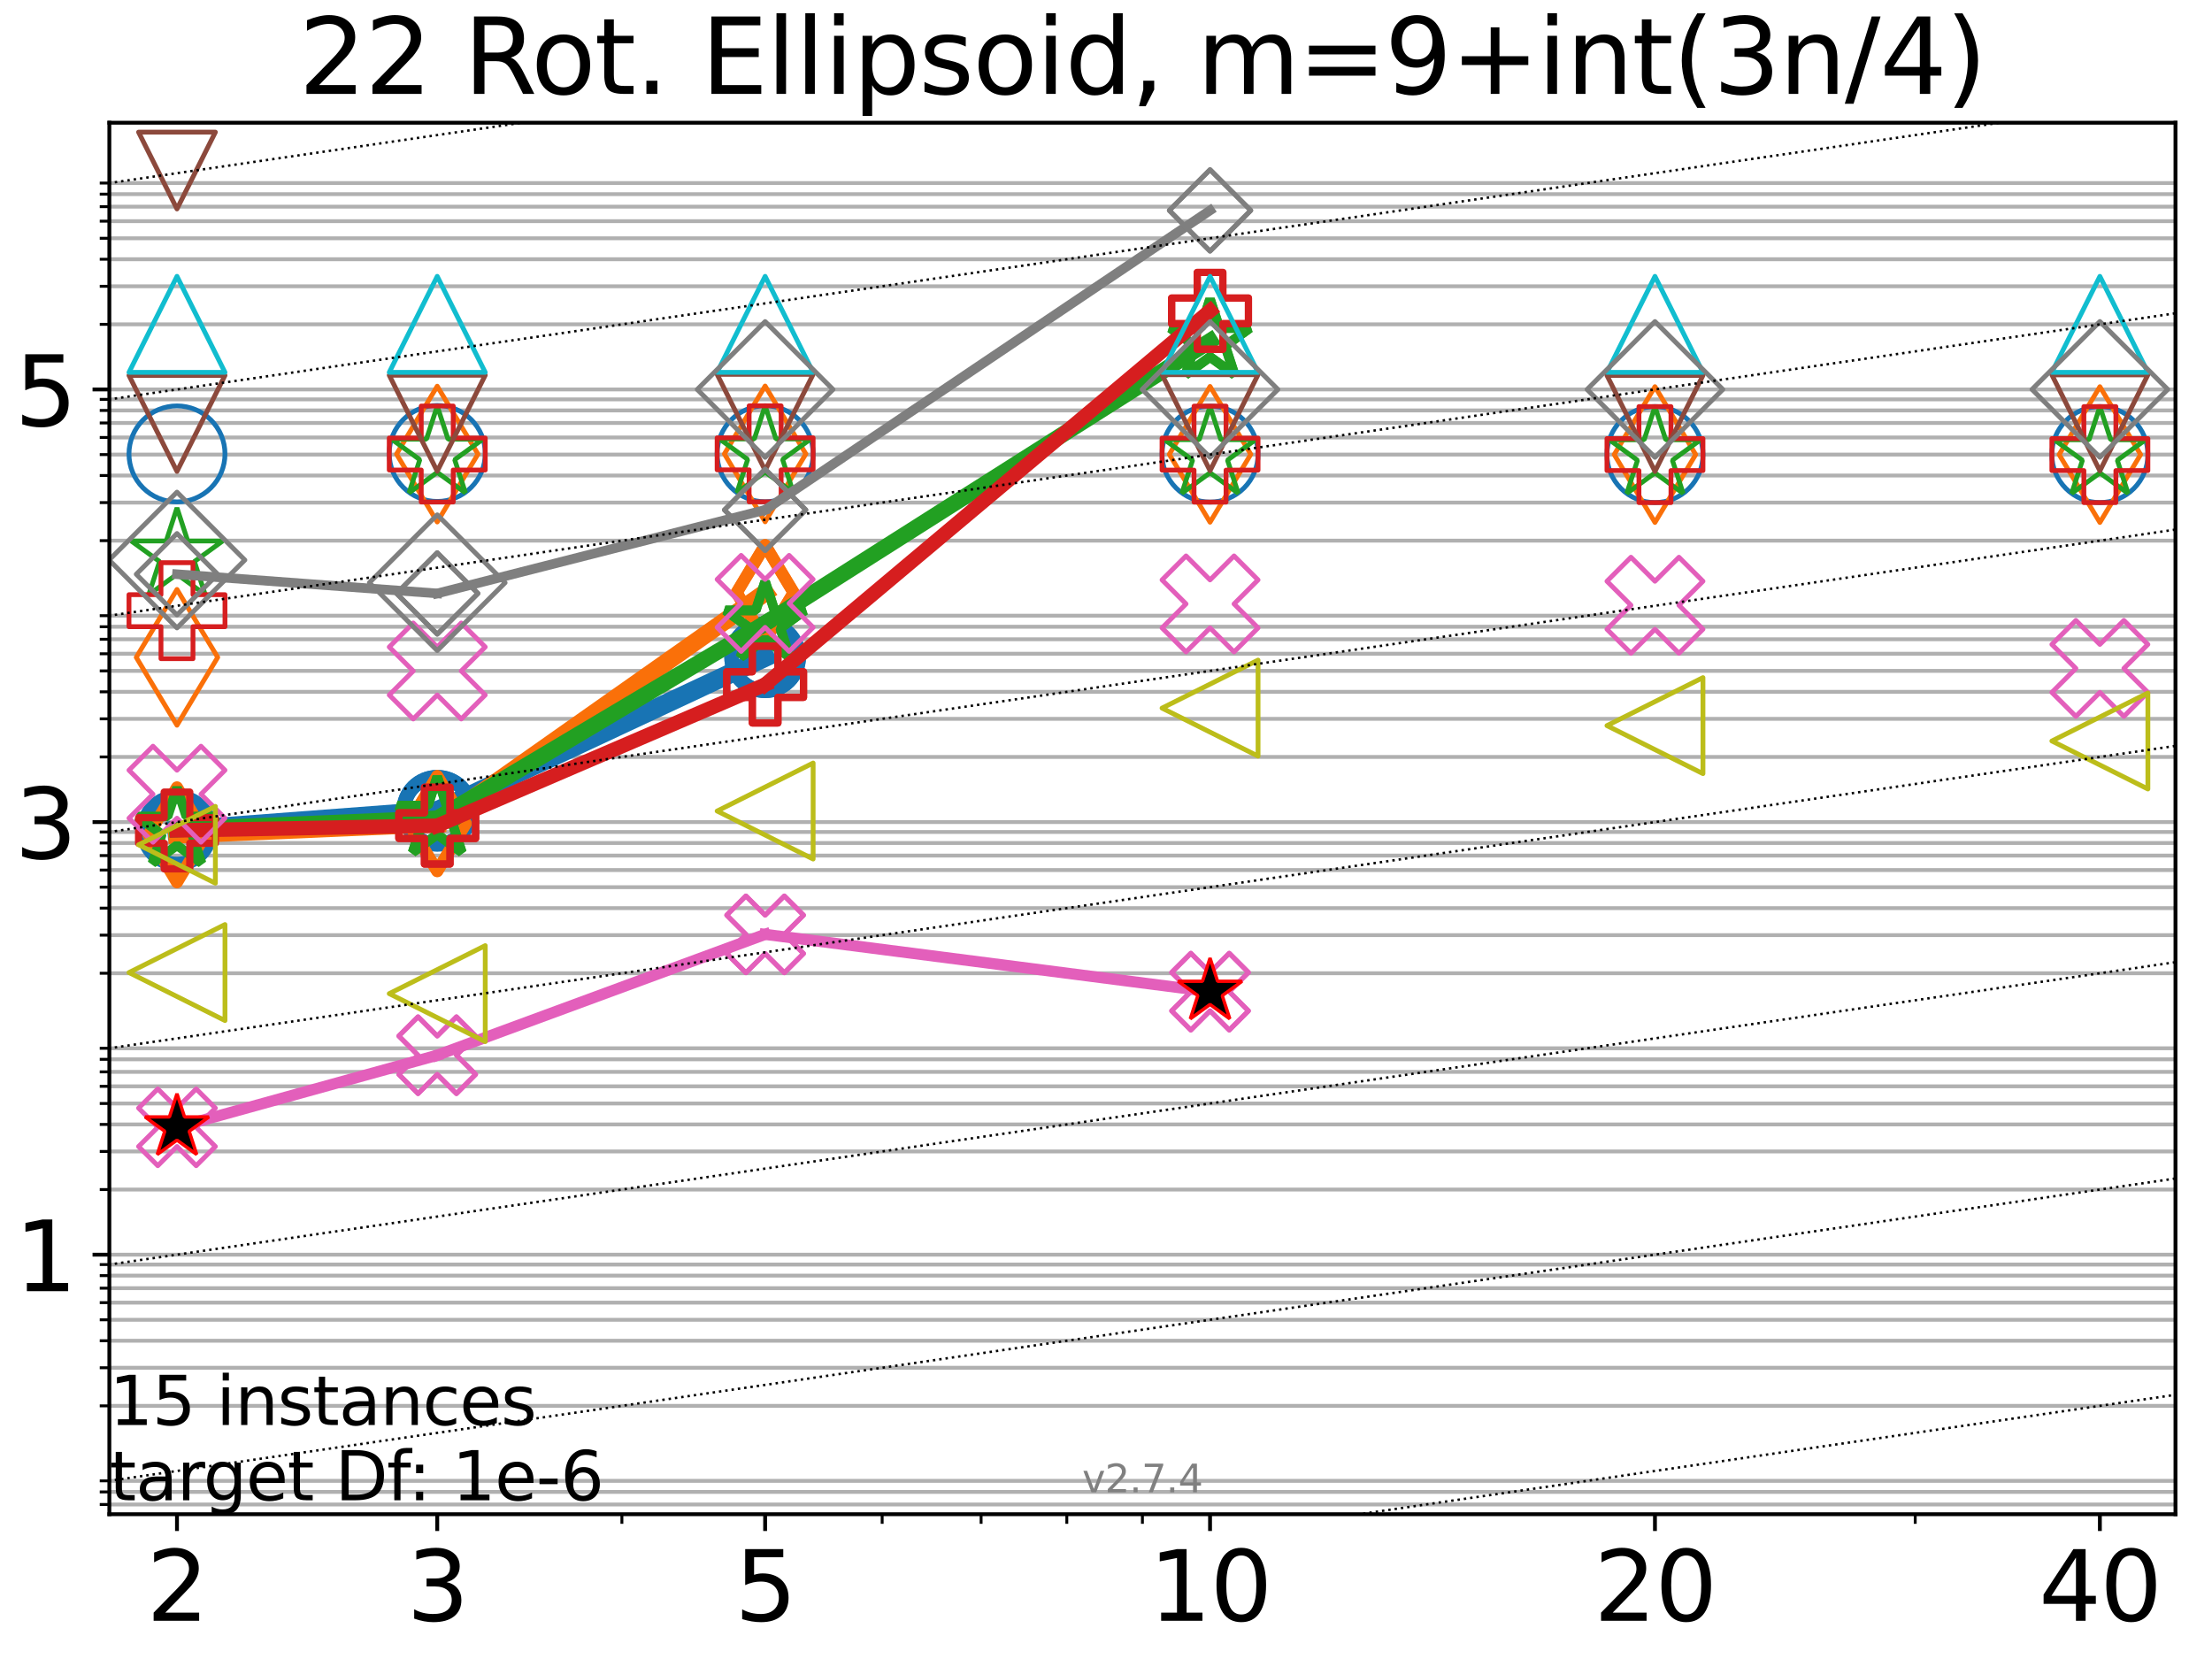 <?xml version="1.0" encoding="utf-8" standalone="no"?>
<!DOCTYPE svg PUBLIC "-//W3C//DTD SVG 1.1//EN"
  "http://www.w3.org/Graphics/SVG/1.1/DTD/svg11.dtd">
<svg xmlns:xlink="http://www.w3.org/1999/xlink" width="460.8pt" height="345.6pt" viewBox="0 0 460.8 345.6" xmlns="http://www.w3.org/2000/svg" version="1.1">
 <defs>
  <style type="text/css">*{stroke-linejoin: round; stroke-linecap: butt}</style>
 </defs>
 <g id="figure_1">
  <g id="patch_1">
   <path d="M 0 345.6 
L 460.8 345.6 
L 460.8 0 
L 0 0 
z
" style="fill: #ffffff"/>
  </g>
  <g id="axes_1">
   <g id="patch_2">
    <path d="M 22.78 315.44 
L 453.192 315.44 
L 453.192 25.56 
L 22.78 25.56 
z
" style="fill: #ffffff"/>
   </g>
   <g id="matplotlib.axis_1">
    <g id="xtick_1">
     <g id="line2d_1">
      <defs>
       <path id="mdf2a6ea1bf" d="M 0 0 
L 0 3.5 
" style="stroke: #000000; stroke-width: 0.8"/>
      </defs>
      <g>
       <use xlink:href="#mdf2a6ea1bf" x="36.868" y="315.44" style="stroke: #000000; stroke-width: 0.8"/>
      </g>
     </g>
     <g id="text_1">
      <!-- 2 -->
      <g transform="translate(30.506 337.637) scale(0.2 -0.2)">
       <defs>
        <path id="DejaVuSans-32" d="M 1228 531 
L 3431 531 
L 3431 0 
L 469 0 
L 469 531 
Q 828 903 1448 1529 
Q 2069 2156 2228 2338 
Q 2531 2678 2651 2914 
Q 2772 3150 2772 3378 
Q 2772 3750 2511 3984 
Q 2250 4219 1831 4219 
Q 1534 4219 1204 4116 
Q 875 4013 500 3803 
L 500 4441 
Q 881 4594 1212 4672 
Q 1544 4750 1819 4750 
Q 2544 4750 2975 4387 
Q 3406 4025 3406 3419 
Q 3406 3131 3298 2873 
Q 3191 2616 2906 2266 
Q 2828 2175 2409 1742 
Q 1991 1309 1228 531 
z
" transform="scale(0.016)"/>
       </defs>
       <use xlink:href="#DejaVuSans-32"/>
      </g>
     </g>
    </g>
    <g id="xtick_2">
     <g id="line2d_2">
      <g>
       <use xlink:href="#mdf2a6ea1bf" x="91.085" y="315.44" style="stroke: #000000; stroke-width: 0.8"/>
      </g>
     </g>
     <g id="text_2">
      <!-- 3 -->
      <g transform="translate(84.723 337.637) scale(0.2 -0.2)">
       <defs>
        <path id="DejaVuSans-33" d="M 2597 2516 
Q 3050 2419 3304 2112 
Q 3559 1806 3559 1356 
Q 3559 666 3084 287 
Q 2609 -91 1734 -91 
Q 1441 -91 1130 -33 
Q 819 25 488 141 
L 488 750 
Q 750 597 1062 519 
Q 1375 441 1716 441 
Q 2309 441 2620 675 
Q 2931 909 2931 1356 
Q 2931 1769 2642 2001 
Q 2353 2234 1838 2234 
L 1294 2234 
L 1294 2753 
L 1863 2753 
Q 2328 2753 2575 2939 
Q 2822 3125 2822 3475 
Q 2822 3834 2567 4026 
Q 2313 4219 1838 4219 
Q 1578 4219 1281 4162 
Q 984 4106 628 3988 
L 628 4550 
Q 988 4650 1302 4700 
Q 1616 4750 1894 4750 
Q 2613 4750 3031 4423 
Q 3450 4097 3450 3541 
Q 3450 3153 3228 2886 
Q 3006 2619 2597 2516 
z
" transform="scale(0.016)"/>
       </defs>
       <use xlink:href="#DejaVuSans-33"/>
      </g>
     </g>
    </g>
    <g id="xtick_3">
     <g id="line2d_3">
      <g>
       <use xlink:href="#mdf2a6ea1bf" x="159.39" y="315.44" style="stroke: #000000; stroke-width: 0.8"/>
      </g>
     </g>
     <g id="text_3">
      <!-- 5 -->
      <g transform="translate(153.028 337.637) scale(0.2 -0.2)">
       <defs>
        <path id="DejaVuSans-35" d="M 691 4666 
L 3169 4666 
L 3169 4134 
L 1269 4134 
L 1269 2991 
Q 1406 3038 1543 3061 
Q 1681 3084 1819 3084 
Q 2600 3084 3056 2656 
Q 3513 2228 3513 1497 
Q 3513 744 3044 326 
Q 2575 -91 1722 -91 
Q 1428 -91 1123 -41 
Q 819 9 494 109 
L 494 744 
Q 775 591 1075 516 
Q 1375 441 1709 441 
Q 2250 441 2565 725 
Q 2881 1009 2881 1497 
Q 2881 1984 2565 2268 
Q 2250 2553 1709 2553 
Q 1456 2553 1204 2497 
Q 953 2441 691 2322 
L 691 4666 
z
" transform="scale(0.016)"/>
       </defs>
       <use xlink:href="#DejaVuSans-35"/>
      </g>
     </g>
    </g>
    <g id="xtick_4">
     <g id="line2d_4">
      <g>
       <use xlink:href="#mdf2a6ea1bf" x="252.074" y="315.44" style="stroke: #000000; stroke-width: 0.8"/>
      </g>
     </g>
     <g id="text_4">
      <!-- 10 -->
      <g transform="translate(239.349 337.637) scale(0.2 -0.2)">
       <defs>
        <path id="DejaVuSans-31" d="M 794 531 
L 1825 531 
L 1825 4091 
L 703 3866 
L 703 4441 
L 1819 4666 
L 2450 4666 
L 2450 531 
L 3481 531 
L 3481 0 
L 794 0 
L 794 531 
z
" transform="scale(0.016)"/>
        <path id="DejaVuSans-30" d="M 2034 4250 
Q 1547 4250 1301 3770 
Q 1056 3291 1056 2328 
Q 1056 1369 1301 889 
Q 1547 409 2034 409 
Q 2525 409 2770 889 
Q 3016 1369 3016 2328 
Q 3016 3291 2770 3770 
Q 2525 4250 2034 4250 
z
M 2034 4750 
Q 2819 4750 3233 4129 
Q 3647 3509 3647 2328 
Q 3647 1150 3233 529 
Q 2819 -91 2034 -91 
Q 1250 -91 836 529 
Q 422 1150 422 2328 
Q 422 3509 836 4129 
Q 1250 4750 2034 4750 
z
" transform="scale(0.016)"/>
       </defs>
       <use xlink:href="#DejaVuSans-31"/>
       <use xlink:href="#DejaVuSans-30" transform="translate(63.623 0)"/>
      </g>
     </g>
    </g>
    <g id="xtick_5">
     <g id="line2d_5">
      <g>
       <use xlink:href="#mdf2a6ea1bf" x="344.758" y="315.44" style="stroke: #000000; stroke-width: 0.8"/>
      </g>
     </g>
     <g id="text_5">
      <!-- 20 -->
      <g transform="translate(332.033 337.637) scale(0.2 -0.2)">
       <use xlink:href="#DejaVuSans-32"/>
       <use xlink:href="#DejaVuSans-30" transform="translate(63.623 0)"/>
      </g>
     </g>
    </g>
    <g id="xtick_6">
     <g id="line2d_6">
      <g>
       <use xlink:href="#mdf2a6ea1bf" x="437.443" y="315.44" style="stroke: #000000; stroke-width: 0.8"/>
      </g>
     </g>
     <g id="text_6">
      <!-- 40 -->
      <g transform="translate(424.718 337.637) scale(0.2 -0.2)">
       <defs>
        <path id="DejaVuSans-34" d="M 2419 4116 
L 825 1625 
L 2419 1625 
L 2419 4116 
z
M 2253 4666 
L 3047 4666 
L 3047 1625 
L 3713 1625 
L 3713 1100 
L 3047 1100 
L 3047 0 
L 2419 0 
L 2419 1100 
L 313 1100 
L 313 1709 
L 2253 4666 
z
" transform="scale(0.016)"/>
       </defs>
       <use xlink:href="#DejaVuSans-34"/>
       <use xlink:href="#DejaVuSans-30" transform="translate(63.623 0)"/>
      </g>
     </g>
    </g>
    <g id="xtick_7">
     <g id="line2d_7">
      <defs>
       <path id="m644c4c0671" d="M 0 0 
L 0 2 
" style="stroke: #000000; stroke-width: 0.6"/>
      </defs>
      <g>
       <use xlink:href="#m644c4c0671" x="129.552" y="315.44" style="stroke: #000000; stroke-width: 0.6"/>
      </g>
     </g>
    </g>
    <g id="xtick_8">
     <g id="line2d_8">
      <g>
       <use xlink:href="#m644c4c0671" x="183.769" y="315.44" style="stroke: #000000; stroke-width: 0.6"/>
      </g>
     </g>
    </g>
    <g id="xtick_9">
     <g id="line2d_9">
      <g>
       <use xlink:href="#m644c4c0671" x="204.381" y="315.44" style="stroke: #000000; stroke-width: 0.6"/>
      </g>
     </g>
    </g>
    <g id="xtick_10">
     <g id="line2d_10">
      <g>
       <use xlink:href="#m644c4c0671" x="222.237" y="315.44" style="stroke: #000000; stroke-width: 0.6"/>
      </g>
     </g>
    </g>
    <g id="xtick_11">
     <g id="line2d_11">
      <g>
       <use xlink:href="#m644c4c0671" x="237.986" y="315.44" style="stroke: #000000; stroke-width: 0.6"/>
      </g>
     </g>
    </g>
    <g id="xtick_12">
     <g id="line2d_12">
      <g>
       <use xlink:href="#m644c4c0671" x="398.975" y="315.44" style="stroke: #000000; stroke-width: 0.6"/>
      </g>
     </g>
    </g>
   </g>
   <g id="matplotlib.axis_2">
    <g id="ytick_1">
     <g id="line2d_13">
      <path d="M 22.78 261.369 
L 453.192 261.369 
" clip-path="url(#pa011896c9c)" style="fill: none; stroke: #b0b0b0; stroke-width: 0.8; stroke-linecap: square"/>
     </g>
     <g id="line2d_14">
      <defs>
       <path id="m5c96a43310" d="M 0 0 
L -3.5 0 
" style="stroke: #000000; stroke-width: 0.8"/>
      </defs>
      <g>
       <use xlink:href="#m5c96a43310" x="22.78" y="261.369" style="stroke: #000000; stroke-width: 0.8"/>
      </g>
     </g>
     <g id="text_7">
      <!-- 1 -->
      <g transform="translate(3.055 268.968) scale(0.2 -0.2)">
       <use xlink:href="#DejaVuSans-31"/>
      </g>
     </g>
    </g>
    <g id="ytick_2">
     <g id="line2d_15">
      <path d="M 22.78 171.252 
L 453.192 171.252 
" clip-path="url(#pa011896c9c)" style="fill: none; stroke: #b0b0b0; stroke-width: 0.8; stroke-linecap: square"/>
     </g>
     <g id="line2d_16">
      <g>
       <use xlink:href="#m5c96a43310" x="22.78" y="171.252" style="stroke: #000000; stroke-width: 0.8"/>
      </g>
     </g>
     <g id="text_8">
      <!-- 3 -->
      <g transform="translate(3.055 178.85) scale(0.2 -0.2)">
       <use xlink:href="#DejaVuSans-33"/>
      </g>
     </g>
    </g>
    <g id="ytick_3">
     <g id="line2d_17">
      <path d="M 22.78 81.134 
L 453.192 81.134 
" clip-path="url(#pa011896c9c)" style="fill: none; stroke: #b0b0b0; stroke-width: 0.8; stroke-linecap: square"/>
     </g>
     <g id="line2d_18">
      <g>
       <use xlink:href="#m5c96a43310" x="22.78" y="81.134" style="stroke: #000000; stroke-width: 0.8"/>
      </g>
     </g>
     <g id="text_9">
      <!-- 5 -->
      <g transform="translate(3.055 88.733) scale(0.2 -0.2)">
       <use xlink:href="#DejaVuSans-35"/>
      </g>
     </g>
    </g>
    <g id="ytick_4">
     <g id="line2d_19">
      <path d="M 22.78 313.408 
L 453.192 313.408 
" clip-path="url(#pa011896c9c)" style="fill: none; stroke: #b0b0b0; stroke-width: 0.8; stroke-linecap: square"/>
     </g>
     <g id="line2d_20">
      <defs>
       <path id="mdfea680a5b" d="M 0 0 
L -2 0 
" style="stroke: #000000; stroke-width: 0.6"/>
      </defs>
      <g>
       <use xlink:href="#mdfea680a5b" x="22.78" y="313.408" style="stroke: #000000; stroke-width: 0.6"/>
      </g>
     </g>
    </g>
    <g id="ytick_5">
     <g id="line2d_21">
      <path d="M 22.78 310.795 
L 453.192 310.795 
" clip-path="url(#pa011896c9c)" style="fill: none; stroke: #b0b0b0; stroke-width: 0.8; stroke-linecap: square"/>
     </g>
     <g id="line2d_22">
      <g>
       <use xlink:href="#mdfea680a5b" x="22.78" y="310.795" style="stroke: #000000; stroke-width: 0.6"/>
      </g>
     </g>
    </g>
    <g id="ytick_6">
     <g id="line2d_23">
      <path d="M 22.78 308.49 
L 453.192 308.49 
" clip-path="url(#pa011896c9c)" style="fill: none; stroke: #b0b0b0; stroke-width: 0.8; stroke-linecap: square"/>
     </g>
     <g id="line2d_24">
      <g>
       <use xlink:href="#mdfea680a5b" x="22.78" y="308.49" style="stroke: #000000; stroke-width: 0.6"/>
      </g>
     </g>
    </g>
    <g id="ytick_7">
     <g id="line2d_25">
      <path d="M 22.78 292.864 
L 453.192 292.864 
" clip-path="url(#pa011896c9c)" style="fill: none; stroke: #b0b0b0; stroke-width: 0.8; stroke-linecap: square"/>
     </g>
     <g id="line2d_26">
      <g>
       <use xlink:href="#mdfea680a5b" x="22.78" y="292.864" style="stroke: #000000; stroke-width: 0.6"/>
      </g>
     </g>
    </g>
    <g id="ytick_8">
     <g id="line2d_27">
      <path d="M 22.78 284.93 
L 453.192 284.93 
" clip-path="url(#pa011896c9c)" style="fill: none; stroke: #b0b0b0; stroke-width: 0.8; stroke-linecap: square"/>
     </g>
     <g id="line2d_28">
      <g>
       <use xlink:href="#mdfea680a5b" x="22.78" y="284.93" style="stroke: #000000; stroke-width: 0.6"/>
      </g>
     </g>
    </g>
    <g id="ytick_9">
     <g id="line2d_29">
      <path d="M 22.78 279.3 
L 453.192 279.3 
" clip-path="url(#pa011896c9c)" style="fill: none; stroke: #b0b0b0; stroke-width: 0.8; stroke-linecap: square"/>
     </g>
     <g id="line2d_30">
      <g>
       <use xlink:href="#mdfea680a5b" x="22.78" y="279.3" style="stroke: #000000; stroke-width: 0.6"/>
      </g>
     </g>
    </g>
    <g id="ytick_10">
     <g id="line2d_31">
      <path d="M 22.78 274.933 
L 453.192 274.933 
" clip-path="url(#pa011896c9c)" style="fill: none; stroke: #b0b0b0; stroke-width: 0.8; stroke-linecap: square"/>
     </g>
     <g id="line2d_32">
      <g>
       <use xlink:href="#mdfea680a5b" x="22.78" y="274.933" style="stroke: #000000; stroke-width: 0.6"/>
      </g>
     </g>
    </g>
    <g id="ytick_11">
     <g id="line2d_33">
      <path d="M 22.78 271.366 
L 453.192 271.366 
" clip-path="url(#pa011896c9c)" style="fill: none; stroke: #b0b0b0; stroke-width: 0.8; stroke-linecap: square"/>
     </g>
     <g id="line2d_34">
      <g>
       <use xlink:href="#mdfea680a5b" x="22.78" y="271.366" style="stroke: #000000; stroke-width: 0.6"/>
      </g>
     </g>
    </g>
    <g id="ytick_12">
     <g id="line2d_35">
      <path d="M 22.78 268.349 
L 453.192 268.349 
" clip-path="url(#pa011896c9c)" style="fill: none; stroke: #b0b0b0; stroke-width: 0.8; stroke-linecap: square"/>
     </g>
     <g id="line2d_36">
      <g>
       <use xlink:href="#mdfea680a5b" x="22.78" y="268.349" style="stroke: #000000; stroke-width: 0.6"/>
      </g>
     </g>
    </g>
    <g id="ytick_13">
     <g id="line2d_37">
      <path d="M 22.78 265.736 
L 453.192 265.736 
" clip-path="url(#pa011896c9c)" style="fill: none; stroke: #b0b0b0; stroke-width: 0.8; stroke-linecap: square"/>
     </g>
     <g id="line2d_38">
      <g>
       <use xlink:href="#mdfea680a5b" x="22.78" y="265.736" style="stroke: #000000; stroke-width: 0.6"/>
      </g>
     </g>
    </g>
    <g id="ytick_14">
     <g id="line2d_39">
      <path d="M 22.78 263.431 
L 453.192 263.431 
" clip-path="url(#pa011896c9c)" style="fill: none; stroke: #b0b0b0; stroke-width: 0.8; stroke-linecap: square"/>
     </g>
     <g id="line2d_40">
      <g>
       <use xlink:href="#mdfea680a5b" x="22.78" y="263.431" style="stroke: #000000; stroke-width: 0.6"/>
      </g>
     </g>
    </g>
    <g id="ytick_15">
     <g id="line2d_41">
      <path d="M 22.78 247.805 
L 453.192 247.805 
" clip-path="url(#pa011896c9c)" style="fill: none; stroke: #b0b0b0; stroke-width: 0.8; stroke-linecap: square"/>
     </g>
     <g id="line2d_42">
      <g>
       <use xlink:href="#mdfea680a5b" x="22.78" y="247.805" style="stroke: #000000; stroke-width: 0.6"/>
      </g>
     </g>
    </g>
    <g id="ytick_16">
     <g id="line2d_43">
      <path d="M 22.78 239.871 
L 453.192 239.871 
" clip-path="url(#pa011896c9c)" style="fill: none; stroke: #b0b0b0; stroke-width: 0.8; stroke-linecap: square"/>
     </g>
     <g id="line2d_44">
      <g>
       <use xlink:href="#mdfea680a5b" x="22.78" y="239.871" style="stroke: #000000; stroke-width: 0.6"/>
      </g>
     </g>
    </g>
    <g id="ytick_17">
     <g id="line2d_45">
      <path d="M 22.78 234.241 
L 453.192 234.241 
" clip-path="url(#pa011896c9c)" style="fill: none; stroke: #b0b0b0; stroke-width: 0.8; stroke-linecap: square"/>
     </g>
     <g id="line2d_46">
      <g>
       <use xlink:href="#mdfea680a5b" x="22.78" y="234.241" style="stroke: #000000; stroke-width: 0.6"/>
      </g>
     </g>
    </g>
    <g id="ytick_18">
     <g id="line2d_47">
      <path d="M 22.78 229.875 
L 453.192 229.875 
" clip-path="url(#pa011896c9c)" style="fill: none; stroke: #b0b0b0; stroke-width: 0.8; stroke-linecap: square"/>
     </g>
     <g id="line2d_48">
      <g>
       <use xlink:href="#mdfea680a5b" x="22.78" y="229.875" style="stroke: #000000; stroke-width: 0.6"/>
      </g>
     </g>
    </g>
    <g id="ytick_19">
     <g id="line2d_49">
      <path d="M 22.78 226.307 
L 453.192 226.307 
" clip-path="url(#pa011896c9c)" style="fill: none; stroke: #b0b0b0; stroke-width: 0.8; stroke-linecap: square"/>
     </g>
     <g id="line2d_50">
      <g>
       <use xlink:href="#mdfea680a5b" x="22.78" y="226.307" style="stroke: #000000; stroke-width: 0.6"/>
      </g>
     </g>
    </g>
    <g id="ytick_20">
     <g id="line2d_51">
      <path d="M 22.78 223.29 
L 453.192 223.29 
" clip-path="url(#pa011896c9c)" style="fill: none; stroke: #b0b0b0; stroke-width: 0.8; stroke-linecap: square"/>
     </g>
     <g id="line2d_52">
      <g>
       <use xlink:href="#mdfea680a5b" x="22.78" y="223.29" style="stroke: #000000; stroke-width: 0.6"/>
      </g>
     </g>
    </g>
    <g id="ytick_21">
     <g id="line2d_53">
      <path d="M 22.78 220.677 
L 453.192 220.677 
" clip-path="url(#pa011896c9c)" style="fill: none; stroke: #b0b0b0; stroke-width: 0.8; stroke-linecap: square"/>
     </g>
     <g id="line2d_54">
      <g>
       <use xlink:href="#mdfea680a5b" x="22.78" y="220.677" style="stroke: #000000; stroke-width: 0.6"/>
      </g>
     </g>
    </g>
    <g id="ytick_22">
     <g id="line2d_55">
      <path d="M 22.78 218.372 
L 453.192 218.372 
" clip-path="url(#pa011896c9c)" style="fill: none; stroke: #b0b0b0; stroke-width: 0.8; stroke-linecap: square"/>
     </g>
     <g id="line2d_56">
      <g>
       <use xlink:href="#mdfea680a5b" x="22.78" y="218.372" style="stroke: #000000; stroke-width: 0.6"/>
      </g>
     </g>
    </g>
    <g id="ytick_23">
     <g id="line2d_57">
      <path d="M 22.78 202.747 
L 453.192 202.747 
" clip-path="url(#pa011896c9c)" style="fill: none; stroke: #b0b0b0; stroke-width: 0.8; stroke-linecap: square"/>
     </g>
     <g id="line2d_58">
      <g>
       <use xlink:href="#mdfea680a5b" x="22.78" y="202.747" style="stroke: #000000; stroke-width: 0.6"/>
      </g>
     </g>
    </g>
    <g id="ytick_24">
     <g id="line2d_59">
      <path d="M 22.78 194.812 
L 453.192 194.812 
" clip-path="url(#pa011896c9c)" style="fill: none; stroke: #b0b0b0; stroke-width: 0.8; stroke-linecap: square"/>
     </g>
     <g id="line2d_60">
      <g>
       <use xlink:href="#mdfea680a5b" x="22.78" y="194.812" style="stroke: #000000; stroke-width: 0.6"/>
      </g>
     </g>
    </g>
    <g id="ytick_25">
     <g id="line2d_61">
      <path d="M 22.78 189.183 
L 453.192 189.183 
" clip-path="url(#pa011896c9c)" style="fill: none; stroke: #b0b0b0; stroke-width: 0.8; stroke-linecap: square"/>
     </g>
     <g id="line2d_62">
      <g>
       <use xlink:href="#mdfea680a5b" x="22.78" y="189.183" style="stroke: #000000; stroke-width: 0.6"/>
      </g>
     </g>
    </g>
    <g id="ytick_26">
     <g id="line2d_63">
      <path d="M 22.78 184.816 
L 453.192 184.816 
" clip-path="url(#pa011896c9c)" style="fill: none; stroke: #b0b0b0; stroke-width: 0.8; stroke-linecap: square"/>
     </g>
     <g id="line2d_64">
      <g>
       <use xlink:href="#mdfea680a5b" x="22.78" y="184.816" style="stroke: #000000; stroke-width: 0.6"/>
      </g>
     </g>
    </g>
    <g id="ytick_27">
     <g id="line2d_65">
      <path d="M 22.78 181.248 
L 453.192 181.248 
" clip-path="url(#pa011896c9c)" style="fill: none; stroke: #b0b0b0; stroke-width: 0.8; stroke-linecap: square"/>
     </g>
     <g id="line2d_66">
      <g>
       <use xlink:href="#mdfea680a5b" x="22.78" y="181.248" style="stroke: #000000; stroke-width: 0.6"/>
      </g>
     </g>
    </g>
    <g id="ytick_28">
     <g id="line2d_67">
      <path d="M 22.78 178.232 
L 453.192 178.232 
" clip-path="url(#pa011896c9c)" style="fill: none; stroke: #b0b0b0; stroke-width: 0.8; stroke-linecap: square"/>
     </g>
     <g id="line2d_68">
      <g>
       <use xlink:href="#mdfea680a5b" x="22.78" y="178.232" style="stroke: #000000; stroke-width: 0.6"/>
      </g>
     </g>
    </g>
    <g id="ytick_29">
     <g id="line2d_69">
      <path d="M 22.78 175.619 
L 453.192 175.619 
" clip-path="url(#pa011896c9c)" style="fill: none; stroke: #b0b0b0; stroke-width: 0.8; stroke-linecap: square"/>
     </g>
     <g id="line2d_70">
      <g>
       <use xlink:href="#mdfea680a5b" x="22.78" y="175.619" style="stroke: #000000; stroke-width: 0.6"/>
      </g>
     </g>
    </g>
    <g id="ytick_30">
     <g id="line2d_71">
      <path d="M 22.78 173.314 
L 453.192 173.314 
" clip-path="url(#pa011896c9c)" style="fill: none; stroke: #b0b0b0; stroke-width: 0.8; stroke-linecap: square"/>
     </g>
     <g id="line2d_72">
      <g>
       <use xlink:href="#mdfea680a5b" x="22.78" y="173.314" style="stroke: #000000; stroke-width: 0.6"/>
      </g>
     </g>
    </g>
    <g id="ytick_31">
     <g id="line2d_73">
      <path d="M 22.78 157.688 
L 453.192 157.688 
" clip-path="url(#pa011896c9c)" style="fill: none; stroke: #b0b0b0; stroke-width: 0.8; stroke-linecap: square"/>
     </g>
     <g id="line2d_74">
      <g>
       <use xlink:href="#mdfea680a5b" x="22.78" y="157.688" style="stroke: #000000; stroke-width: 0.6"/>
      </g>
     </g>
    </g>
    <g id="ytick_32">
     <g id="line2d_75">
      <path d="M 22.78 149.753 
L 453.192 149.753 
" clip-path="url(#pa011896c9c)" style="fill: none; stroke: #b0b0b0; stroke-width: 0.8; stroke-linecap: square"/>
     </g>
     <g id="line2d_76">
      <g>
       <use xlink:href="#mdfea680a5b" x="22.78" y="149.753" style="stroke: #000000; stroke-width: 0.6"/>
      </g>
     </g>
    </g>
    <g id="ytick_33">
     <g id="line2d_77">
      <path d="M 22.78 144.124 
L 453.192 144.124 
" clip-path="url(#pa011896c9c)" style="fill: none; stroke: #b0b0b0; stroke-width: 0.8; stroke-linecap: square"/>
     </g>
     <g id="line2d_78">
      <g>
       <use xlink:href="#mdfea680a5b" x="22.78" y="144.124" style="stroke: #000000; stroke-width: 0.6"/>
      </g>
     </g>
    </g>
    <g id="ytick_34">
     <g id="line2d_79">
      <path d="M 22.78 139.757 
L 453.192 139.757 
" clip-path="url(#pa011896c9c)" style="fill: none; stroke: #b0b0b0; stroke-width: 0.8; stroke-linecap: square"/>
     </g>
     <g id="line2d_80">
      <g>
       <use xlink:href="#mdfea680a5b" x="22.78" y="139.757" style="stroke: #000000; stroke-width: 0.6"/>
      </g>
     </g>
    </g>
    <g id="ytick_35">
     <g id="line2d_81">
      <path d="M 22.78 136.189 
L 453.192 136.189 
" clip-path="url(#pa011896c9c)" style="fill: none; stroke: #b0b0b0; stroke-width: 0.8; stroke-linecap: square"/>
     </g>
     <g id="line2d_82">
      <g>
       <use xlink:href="#mdfea680a5b" x="22.78" y="136.189" style="stroke: #000000; stroke-width: 0.6"/>
      </g>
     </g>
    </g>
    <g id="ytick_36">
     <g id="line2d_83">
      <path d="M 22.78 133.173 
L 453.192 133.173 
" clip-path="url(#pa011896c9c)" style="fill: none; stroke: #b0b0b0; stroke-width: 0.8; stroke-linecap: square"/>
     </g>
     <g id="line2d_84">
      <g>
       <use xlink:href="#mdfea680a5b" x="22.78" y="133.173" style="stroke: #000000; stroke-width: 0.6"/>
      </g>
     </g>
    </g>
    <g id="ytick_37">
     <g id="line2d_85">
      <path d="M 22.78 130.56 
L 453.192 130.56 
" clip-path="url(#pa011896c9c)" style="fill: none; stroke: #b0b0b0; stroke-width: 0.8; stroke-linecap: square"/>
     </g>
     <g id="line2d_86">
      <g>
       <use xlink:href="#mdfea680a5b" x="22.78" y="130.56" style="stroke: #000000; stroke-width: 0.6"/>
      </g>
     </g>
    </g>
    <g id="ytick_38">
     <g id="line2d_87">
      <path d="M 22.78 128.255 
L 453.192 128.255 
" clip-path="url(#pa011896c9c)" style="fill: none; stroke: #b0b0b0; stroke-width: 0.8; stroke-linecap: square"/>
     </g>
     <g id="line2d_88">
      <g>
       <use xlink:href="#mdfea680a5b" x="22.78" y="128.255" style="stroke: #000000; stroke-width: 0.6"/>
      </g>
     </g>
    </g>
    <g id="ytick_39">
     <g id="line2d_89">
      <path d="M 22.78 112.629 
L 453.192 112.629 
" clip-path="url(#pa011896c9c)" style="fill: none; stroke: #b0b0b0; stroke-width: 0.8; stroke-linecap: square"/>
     </g>
     <g id="line2d_90">
      <g>
       <use xlink:href="#mdfea680a5b" x="22.78" y="112.629" style="stroke: #000000; stroke-width: 0.6"/>
      </g>
     </g>
    </g>
    <g id="ytick_40">
     <g id="line2d_91">
      <path d="M 22.78 104.695 
L 453.192 104.695 
" clip-path="url(#pa011896c9c)" style="fill: none; stroke: #b0b0b0; stroke-width: 0.8; stroke-linecap: square"/>
     </g>
     <g id="line2d_92">
      <g>
       <use xlink:href="#mdfea680a5b" x="22.78" y="104.695" style="stroke: #000000; stroke-width: 0.6"/>
      </g>
     </g>
    </g>
    <g id="ytick_41">
     <g id="line2d_93">
      <path d="M 22.78 99.065 
L 453.192 99.065 
" clip-path="url(#pa011896c9c)" style="fill: none; stroke: #b0b0b0; stroke-width: 0.8; stroke-linecap: square"/>
     </g>
     <g id="line2d_94">
      <g>
       <use xlink:href="#mdfea680a5b" x="22.78" y="99.065" style="stroke: #000000; stroke-width: 0.6"/>
      </g>
     </g>
    </g>
    <g id="ytick_42">
     <g id="line2d_95">
      <path d="M 22.78 94.698 
L 453.192 94.698 
" clip-path="url(#pa011896c9c)" style="fill: none; stroke: #b0b0b0; stroke-width: 0.8; stroke-linecap: square"/>
     </g>
     <g id="line2d_96">
      <g>
       <use xlink:href="#mdfea680a5b" x="22.78" y="94.698" style="stroke: #000000; stroke-width: 0.6"/>
      </g>
     </g>
    </g>
    <g id="ytick_43">
     <g id="line2d_97">
      <path d="M 22.78 91.131 
L 453.192 91.131 
" clip-path="url(#pa011896c9c)" style="fill: none; stroke: #b0b0b0; stroke-width: 0.8; stroke-linecap: square"/>
     </g>
     <g id="line2d_98">
      <g>
       <use xlink:href="#mdfea680a5b" x="22.78" y="91.131" style="stroke: #000000; stroke-width: 0.6"/>
      </g>
     </g>
    </g>
    <g id="ytick_44">
     <g id="line2d_99">
      <path d="M 22.78 88.114 
L 453.192 88.114 
" clip-path="url(#pa011896c9c)" style="fill: none; stroke: #b0b0b0; stroke-width: 0.8; stroke-linecap: square"/>
     </g>
     <g id="line2d_100">
      <g>
       <use xlink:href="#mdfea680a5b" x="22.78" y="88.114" style="stroke: #000000; stroke-width: 0.6"/>
      </g>
     </g>
    </g>
    <g id="ytick_45">
     <g id="line2d_101">
      <path d="M 22.78 85.501 
L 453.192 85.501 
" clip-path="url(#pa011896c9c)" style="fill: none; stroke: #b0b0b0; stroke-width: 0.8; stroke-linecap: square"/>
     </g>
     <g id="line2d_102">
      <g>
       <use xlink:href="#mdfea680a5b" x="22.78" y="85.501" style="stroke: #000000; stroke-width: 0.6"/>
      </g>
     </g>
    </g>
    <g id="ytick_46">
     <g id="line2d_103">
      <path d="M 22.78 83.196 
L 453.192 83.196 
" clip-path="url(#pa011896c9c)" style="fill: none; stroke: #b0b0b0; stroke-width: 0.8; stroke-linecap: square"/>
     </g>
     <g id="line2d_104">
      <g>
       <use xlink:href="#mdfea680a5b" x="22.78" y="83.196" style="stroke: #000000; stroke-width: 0.6"/>
      </g>
     </g>
    </g>
    <g id="ytick_47">
     <g id="line2d_105">
      <path d="M 22.78 67.57 
L 453.192 67.57 
" clip-path="url(#pa011896c9c)" style="fill: none; stroke: #b0b0b0; stroke-width: 0.8; stroke-linecap: square"/>
     </g>
     <g id="line2d_106">
      <g>
       <use xlink:href="#mdfea680a5b" x="22.78" y="67.57" style="stroke: #000000; stroke-width: 0.6"/>
      </g>
     </g>
    </g>
    <g id="ytick_48">
     <g id="line2d_107">
      <path d="M 22.78 59.636 
L 453.192 59.636 
" clip-path="url(#pa011896c9c)" style="fill: none; stroke: #b0b0b0; stroke-width: 0.8; stroke-linecap: square"/>
     </g>
     <g id="line2d_108">
      <g>
       <use xlink:href="#mdfea680a5b" x="22.78" y="59.636" style="stroke: #000000; stroke-width: 0.6"/>
      </g>
     </g>
    </g>
    <g id="ytick_49">
     <g id="line2d_109">
      <path d="M 22.78 54.006 
L 453.192 54.006 
" clip-path="url(#pa011896c9c)" style="fill: none; stroke: #b0b0b0; stroke-width: 0.8; stroke-linecap: square"/>
     </g>
     <g id="line2d_110">
      <g>
       <use xlink:href="#mdfea680a5b" x="22.78" y="54.006" style="stroke: #000000; stroke-width: 0.6"/>
      </g>
     </g>
    </g>
    <g id="ytick_50">
     <g id="line2d_111">
      <path d="M 22.78 49.64 
L 453.192 49.64 
" clip-path="url(#pa011896c9c)" style="fill: none; stroke: #b0b0b0; stroke-width: 0.8; stroke-linecap: square"/>
     </g>
     <g id="line2d_112">
      <g>
       <use xlink:href="#mdfea680a5b" x="22.78" y="49.64" style="stroke: #000000; stroke-width: 0.6"/>
      </g>
     </g>
    </g>
    <g id="ytick_51">
     <g id="line2d_113">
      <path d="M 22.78 46.072 
L 453.192 46.072 
" clip-path="url(#pa011896c9c)" style="fill: none; stroke: #b0b0b0; stroke-width: 0.8; stroke-linecap: square"/>
     </g>
     <g id="line2d_114">
      <g>
       <use xlink:href="#mdfea680a5b" x="22.78" y="46.072" style="stroke: #000000; stroke-width: 0.6"/>
      </g>
     </g>
    </g>
    <g id="ytick_52">
     <g id="line2d_115">
      <path d="M 22.78 43.055 
L 453.192 43.055 
" clip-path="url(#pa011896c9c)" style="fill: none; stroke: #b0b0b0; stroke-width: 0.8; stroke-linecap: square"/>
     </g>
     <g id="line2d_116">
      <g>
       <use xlink:href="#mdfea680a5b" x="22.78" y="43.055" style="stroke: #000000; stroke-width: 0.6"/>
      </g>
     </g>
    </g>
    <g id="ytick_53">
     <g id="line2d_117">
      <path d="M 22.78 40.442 
L 453.192 40.442 
" clip-path="url(#pa011896c9c)" style="fill: none; stroke: #b0b0b0; stroke-width: 0.8; stroke-linecap: square"/>
     </g>
     <g id="line2d_118">
      <g>
       <use xlink:href="#mdfea680a5b" x="22.78" y="40.442" style="stroke: #000000; stroke-width: 0.6"/>
      </g>
     </g>
    </g>
    <g id="ytick_54">
     <g id="line2d_119">
      <path d="M 22.78 38.137 
L 453.192 38.137 
" clip-path="url(#pa011896c9c)" style="fill: none; stroke: #b0b0b0; stroke-width: 0.8; stroke-linecap: square"/>
     </g>
     <g id="line2d_120">
      <g>
       <use xlink:href="#mdfea680a5b" x="22.78" y="38.137" style="stroke: #000000; stroke-width: 0.6"/>
      </g>
     </g>
    </g>
   </g>
   <g id="line2d_121">
    <path d="M 36.868 172.975 
L 91.085 168.891 
" clip-path="url(#pa011896c9c)" style="fill: none; stroke: #1874b4; stroke-width: 4; stroke-linecap: square"/>
    <defs>
     <path id="me0c47b5f43" d="M 0 7 
C 1.856 7 3.637 6.262 4.95 4.95 
C 6.262 3.637 7 1.856 7 0 
C 7 -1.856 6.262 -3.637 4.95 -4.95 
C 3.637 -6.262 1.856 -7 0 -7 
C -1.856 -7 -3.637 -6.262 -4.95 -4.95 
C -6.262 -3.637 -7 -1.856 -7 0 
C -7 1.856 -6.262 3.637 -4.95 4.95 
C -3.637 6.262 -1.856 7 0 7 
z
" style="stroke: #1874b4; stroke-width: 3"/>
    </defs>
    <g clip-path="url(#pa011896c9c)">
     <use xlink:href="#me0c47b5f43" x="36.868" y="172.975" style="fill-opacity: 0; stroke: #1874b4; stroke-width: 3"/>
     <use xlink:href="#me0c47b5f43" x="91.085" y="168.891" style="fill-opacity: 0; stroke: #1874b4; stroke-width: 3"/>
    </g>
   </g>
   <g id="line2d_122">
    <path d="M 91.085 168.891 
L 159.39 136.92 
" clip-path="url(#pa011896c9c)" style="fill: none; stroke: #1874b4; stroke-width: 4; stroke-linecap: square"/>
    <g clip-path="url(#pa011896c9c)">
     <use xlink:href="#me0c47b5f43" x="91.085" y="168.891" style="fill-opacity: 0; stroke: #1874b4; stroke-width: 3"/>
     <use xlink:href="#me0c47b5f43" x="159.39" y="136.92" style="fill-opacity: 0; stroke: #1874b4; stroke-width: 3"/>
    </g>
   </g>
   <g id="line2d_123">
    <path d="M 159.39 136.92 
" clip-path="url(#pa011896c9c)" style="fill: none; stroke: #1874b4; stroke-width: 4; stroke-linecap: square"/>
    <g clip-path="url(#pa011896c9c)">
     <use xlink:href="#me0c47b5f43" x="159.39" y="136.92" style="fill-opacity: 0; stroke: #1874b4; stroke-width: 3"/>
    </g>
   </g>
   <g id="line2d_124"/>
   <g id="line2d_125">
    <defs>
     <path id="mc4d55ad183" d="M 0 10 
C 2.652 10 5.196 8.946 7.071 7.071 
C 8.946 5.196 10 2.652 10 0 
C 10 -2.652 8.946 -5.196 7.071 -7.071 
C 5.196 -8.946 2.652 -10 0 -10 
C -2.652 -10 -5.196 -8.946 -7.071 -7.071 
C -8.946 -5.196 -10 -2.652 -10 0 
C -10 2.652 -8.946 5.196 -7.071 7.071 
C -5.196 8.946 -2.652 10 0 10 
z
" style="stroke: #1874b4"/>
    </defs>
    <g clip-path="url(#pa011896c9c)">
     <use xlink:href="#mc4d55ad183" x="36.868" y="94.557" style="fill-opacity: 0; stroke: #1874b4"/>
     <use xlink:href="#mc4d55ad183" x="91.085" y="94.463" style="fill-opacity: 0; stroke: #1874b4"/>
     <use xlink:href="#mc4d55ad183" x="159.39" y="94.527" style="fill-opacity: 0; stroke: #1874b4"/>
     <use xlink:href="#mc4d55ad183" x="252.074" y="94.593" style="fill-opacity: 0; stroke: #1874b4"/>
     <use xlink:href="#mc4d55ad183" x="344.758" y="94.697" style="fill-opacity: 0; stroke: #1874b4"/>
     <use xlink:href="#mc4d55ad183" x="437.443" y="94.698" style="fill-opacity: 0; stroke: #1874b4"/>
    </g>
   </g>
   <g id="line2d_126">
    <path d="M 36.868 173.915 
L 91.085 171.57 
" clip-path="url(#pa011896c9c)" style="fill: none; stroke: #fa7009; stroke-width: 3.667; stroke-linecap: square"/>
    <defs>
     <path id="m99f7964059" d="M 0 9.899 
L 5.94 0 
L 0 -9.899 
L -5.94 0 
z
" style="stroke: #fa7009; stroke-width: 2.5; stroke-linejoin: miter"/>
    </defs>
    <g clip-path="url(#pa011896c9c)">
     <use xlink:href="#m99f7964059" x="36.868" y="173.915" style="fill-opacity: 0; stroke: #fa7009; stroke-width: 2.5; stroke-linejoin: miter"/>
     <use xlink:href="#m99f7964059" x="91.085" y="171.57" style="fill-opacity: 0; stroke: #fa7009; stroke-width: 2.5; stroke-linejoin: miter"/>
    </g>
   </g>
   <g id="line2d_127">
    <path d="M 91.085 171.57 
L 159.39 123.466 
" clip-path="url(#pa011896c9c)" style="fill: none; stroke: #fa7009; stroke-width: 3.667; stroke-linecap: square"/>
    <g clip-path="url(#pa011896c9c)">
     <use xlink:href="#m99f7964059" x="91.085" y="171.57" style="fill-opacity: 0; stroke: #fa7009; stroke-width: 2.5; stroke-linejoin: miter"/>
     <use xlink:href="#m99f7964059" x="159.39" y="123.466" style="fill-opacity: 0; stroke: #fa7009; stroke-width: 2.5; stroke-linejoin: miter"/>
    </g>
   </g>
   <g id="line2d_128">
    <path d="M 159.39 123.466 
" clip-path="url(#pa011896c9c)" style="fill: none; stroke: #fa7009; stroke-width: 3.667; stroke-linecap: square"/>
    <g clip-path="url(#pa011896c9c)">
     <use xlink:href="#m99f7964059" x="159.39" y="123.466" style="fill-opacity: 0; stroke: #fa7009; stroke-width: 2.5; stroke-linejoin: miter"/>
    </g>
   </g>
   <g id="line2d_129"/>
   <g id="line2d_130">
    <defs>
     <path id="mf75f57b860" d="M 0 14.142 
L 8.485 0 
L 0 -14.142 
L -8.485 0 
z
" style="stroke: #fa7009; stroke-linejoin: miter"/>
    </defs>
    <g clip-path="url(#pa011896c9c)">
     <use xlink:href="#mf75f57b860" x="36.868" y="136.936" style="fill-opacity: 0; stroke: #fa7009; stroke-linejoin: miter"/>
     <use xlink:href="#mf75f57b860" x="91.085" y="94.595" style="fill-opacity: 0; stroke: #fa7009; stroke-linejoin: miter"/>
     <use xlink:href="#mf75f57b860" x="159.39" y="94.559" style="fill-opacity: 0; stroke: #fa7009; stroke-linejoin: miter"/>
     <use xlink:href="#mf75f57b860" x="252.074" y="94.644" style="fill-opacity: 0; stroke: #fa7009; stroke-linejoin: miter"/>
     <use xlink:href="#mf75f57b860" x="344.758" y="94.694" style="fill-opacity: 0; stroke: #fa7009; stroke-linejoin: miter"/>
     <use xlink:href="#mf75f57b860" x="437.443" y="94.697" style="fill-opacity: 0; stroke: #fa7009; stroke-linejoin: miter"/>
    </g>
   </g>
   <g id="line2d_131">
    <path d="M 36.868 172.774 
L 91.085 170.509 
" clip-path="url(#pa011896c9c)" style="fill: none; stroke: #22a022; stroke-width: 3.333; stroke-linecap: square"/>
    <defs>
     <path id="m4a9fc8de9a" d="M 0 -8.7 
L -1.953 -2.688 
L -8.274 -2.688 
L -3.16 1.027 
L -5.114 7.038 
L -0 3.323 
L 5.114 7.038 
L 3.16 1.027 
L 8.274 -2.688 
L 1.953 -2.688 
z
" style="stroke: #22a022; stroke-width: 2; stroke-linejoin: bevel"/>
    </defs>
    <g clip-path="url(#pa011896c9c)">
     <use xlink:href="#m4a9fc8de9a" x="36.868" y="172.774" style="fill-opacity: 0; stroke: #22a022; stroke-width: 2; stroke-linejoin: bevel"/>
     <use xlink:href="#m4a9fc8de9a" x="91.085" y="170.509" style="fill-opacity: 0; stroke: #22a022; stroke-width: 2; stroke-linejoin: bevel"/>
    </g>
   </g>
   <g id="line2d_132">
    <path d="M 91.085 170.509 
L 159.39 129.85 
" clip-path="url(#pa011896c9c)" style="fill: none; stroke: #22a022; stroke-width: 3.333; stroke-linecap: square"/>
    <g clip-path="url(#pa011896c9c)">
     <use xlink:href="#m4a9fc8de9a" x="91.085" y="170.509" style="fill-opacity: 0; stroke: #22a022; stroke-width: 2; stroke-linejoin: bevel"/>
     <use xlink:href="#m4a9fc8de9a" x="159.39" y="129.85" style="fill-opacity: 0; stroke: #22a022; stroke-width: 2; stroke-linejoin: bevel"/>
    </g>
   </g>
   <g id="line2d_133">
    <path d="M 159.39 129.85 
L 252.074 71.03 
" clip-path="url(#pa011896c9c)" style="fill: none; stroke: #22a022; stroke-width: 3.333; stroke-linecap: square"/>
    <g clip-path="url(#pa011896c9c)">
     <use xlink:href="#m4a9fc8de9a" x="159.39" y="129.85" style="fill-opacity: 0; stroke: #22a022; stroke-width: 2; stroke-linejoin: bevel"/>
     <use xlink:href="#m4a9fc8de9a" x="252.074" y="71.03" style="fill-opacity: 0; stroke: #22a022; stroke-width: 2; stroke-linejoin: bevel"/>
    </g>
   </g>
   <g id="line2d_134">
    <path d="M 252.074 71.03 
" clip-path="url(#pa011896c9c)" style="fill: none; stroke: #22a022; stroke-width: 3.333; stroke-linecap: square"/>
    <g clip-path="url(#pa011896c9c)">
     <use xlink:href="#m4a9fc8de9a" x="252.074" y="71.03" style="fill-opacity: 0; stroke: #22a022; stroke-width: 2; stroke-linejoin: bevel"/>
    </g>
   </g>
   <g id="line2d_135"/>
   <g id="line2d_136">
    <defs>
     <path id="mdde18c4cc5" d="M 0 -10 
L -2.245 -3.09 
L -9.511 -3.09 
L -3.633 1.18 
L -5.878 8.09 
L -0 3.82 
L 5.878 8.09 
L 3.633 1.18 
L 9.511 -3.09 
L 2.245 -3.09 
z
" style="stroke: #22a022; stroke-linejoin: bevel"/>
    </defs>
    <g clip-path="url(#pa011896c9c)">
     <use xlink:href="#mdde18c4cc5" x="36.868" y="115.793" style="fill-opacity: 0; stroke: #22a022; stroke-linejoin: bevel"/>
     <use xlink:href="#mdde18c4cc5" x="91.085" y="94.58" style="fill-opacity: 0; stroke: #22a022; stroke-linejoin: bevel"/>
     <use xlink:href="#mdde18c4cc5" x="159.39" y="94.527" style="fill-opacity: 0; stroke: #22a022; stroke-linejoin: bevel"/>
     <use xlink:href="#mdde18c4cc5" x="252.074" y="94.671" style="fill-opacity: 0; stroke: #22a022; stroke-linejoin: bevel"/>
     <use xlink:href="#mdde18c4cc5" x="344.758" y="94.698" style="fill-opacity: 0; stroke: #22a022; stroke-linejoin: bevel"/>
     <use xlink:href="#mdde18c4cc5" x="437.443" y="94.698" style="fill-opacity: 0; stroke: #22a022; stroke-linejoin: bevel"/>
    </g>
   </g>
   <g id="line2d_137">
    <path d="M 36.868 172.998 
L 91.085 171.996 
" clip-path="url(#pa011896c9c)" style="fill: none; stroke: #d61e1f; stroke-width: 3; stroke-linecap: square"/>
    <defs>
     <path id="mf411efc4e8" d="M -2.667 8 
L 2.667 8 
L 2.667 2.667 
L 8 2.667 
L 8 -2.667 
L 2.667 -2.667 
L 2.667 -8 
L -2.667 -8 
L -2.667 -2.667 
L -8 -2.667 
L -8 2.667 
L -2.667 2.667 
z
" style="stroke: #d61e1f; stroke-width: 1.5; stroke-linejoin: miter"/>
    </defs>
    <g clip-path="url(#pa011896c9c)">
     <use xlink:href="#mf411efc4e8" x="36.868" y="172.998" style="fill-opacity: 0; stroke: #d61e1f; stroke-width: 1.5; stroke-linejoin: miter"/>
     <use xlink:href="#mf411efc4e8" x="91.085" y="171.996" style="fill-opacity: 0; stroke: #d61e1f; stroke-width: 1.5; stroke-linejoin: miter"/>
    </g>
   </g>
   <g id="line2d_138">
    <path d="M 91.085 171.996 
L 159.39 142.609 
" clip-path="url(#pa011896c9c)" style="fill: none; stroke: #d61e1f; stroke-width: 3; stroke-linecap: square"/>
    <g clip-path="url(#pa011896c9c)">
     <use xlink:href="#mf411efc4e8" x="91.085" y="171.996" style="fill-opacity: 0; stroke: #d61e1f; stroke-width: 1.5; stroke-linejoin: miter"/>
     <use xlink:href="#mf411efc4e8" x="159.39" y="142.609" style="fill-opacity: 0; stroke: #d61e1f; stroke-width: 1.5; stroke-linejoin: miter"/>
    </g>
   </g>
   <g id="line2d_139">
    <path d="M 159.39 142.609 
L 252.074 64.754 
" clip-path="url(#pa011896c9c)" style="fill: none; stroke: #d61e1f; stroke-width: 3; stroke-linecap: square"/>
    <g clip-path="url(#pa011896c9c)">
     <use xlink:href="#mf411efc4e8" x="159.39" y="142.609" style="fill-opacity: 0; stroke: #d61e1f; stroke-width: 1.5; stroke-linejoin: miter"/>
     <use xlink:href="#mf411efc4e8" x="252.074" y="64.754" style="fill-opacity: 0; stroke: #d61e1f; stroke-width: 1.5; stroke-linejoin: miter"/>
    </g>
   </g>
   <g id="line2d_140">
    <path d="M 252.074 64.754 
" clip-path="url(#pa011896c9c)" style="fill: none; stroke: #d61e1f; stroke-width: 3; stroke-linecap: square"/>
    <g clip-path="url(#pa011896c9c)">
     <use xlink:href="#mf411efc4e8" x="252.074" y="64.754" style="fill-opacity: 0; stroke: #d61e1f; stroke-width: 1.5; stroke-linejoin: miter"/>
    </g>
   </g>
   <g id="line2d_141"/>
   <g id="line2d_142">
    <defs>
     <path id="m854f575fd3" d="M -3.333 10 
L 3.333 10 
L 3.333 3.333 
L 10 3.333 
L 10 -3.333 
L 3.333 -3.333 
L 3.333 -10 
L -3.333 -10 
L -3.333 -3.333 
L -10 -3.333 
L -10 3.333 
L -3.333 3.333 
z
" style="stroke: #d61e1f; stroke-linejoin: miter"/>
    </defs>
    <g clip-path="url(#pa011896c9c)">
     <use xlink:href="#m854f575fd3" x="36.868" y="127.216" style="fill-opacity: 0; stroke: #d61e1f; stroke-linejoin: miter"/>
     <use xlink:href="#m854f575fd3" x="91.085" y="94.581" style="fill-opacity: 0; stroke: #d61e1f; stroke-linejoin: miter"/>
     <use xlink:href="#m854f575fd3" x="159.39" y="94.543" style="fill-opacity: 0; stroke: #d61e1f; stroke-linejoin: miter"/>
     <use xlink:href="#m854f575fd3" x="252.074" y="94.604" style="fill-opacity: 0; stroke: #d61e1f; stroke-linejoin: miter"/>
     <use xlink:href="#m854f575fd3" x="344.758" y="94.698" style="fill-opacity: 0; stroke: #d61e1f; stroke-linejoin: miter"/>
     <use xlink:href="#m854f575fd3" x="437.443" y="94.698" style="fill-opacity: 0; stroke: #d61e1f; stroke-linejoin: miter"/>
    </g>
   </g>
   <g id="line2d_143">
    <path d="M 36.868 35.526 
" clip-path="url(#pa011896c9c)" style="fill: none; stroke: #8c493c; stroke-width: 2.667; stroke-linecap: square"/>
    <defs>
     <path id="meae404dc8b" d="M -0 8 
L 8 -8 
L -8 -8 
z
" style="stroke: #8c493c; stroke-linejoin: miter"/>
    </defs>
    <g clip-path="url(#pa011896c9c)">
     <use xlink:href="#meae404dc8b" x="36.868" y="35.526" style="fill-opacity: 0; stroke: #8c493c; stroke-linejoin: miter"/>
    </g>
   </g>
   <g id="line2d_144"/>
   <g id="line2d_145">
    <defs>
     <path id="m9d6ad4c61a" d="M -0 10 
L 10 -10 
L -10 -10 
z
" style="stroke: #8c493c; stroke-linejoin: miter"/>
    </defs>
    <g clip-path="url(#pa011896c9c)">
     <use xlink:href="#m9d6ad4c61a" x="36.868" y="88.207" style="fill-opacity: 0; stroke: #8c493c; stroke-linejoin: miter"/>
     <use xlink:href="#m9d6ad4c61a" x="91.085" y="88.169" style="fill-opacity: 0; stroke: #8c493c; stroke-linejoin: miter"/>
     <use xlink:href="#m9d6ad4c61a" x="159.39" y="87.983" style="fill-opacity: 0; stroke: #8c493c; stroke-linejoin: miter"/>
     <use xlink:href="#m9d6ad4c61a" x="252.074" y="88.056" style="fill-opacity: 0; stroke: #8c493c; stroke-linejoin: miter"/>
     <use xlink:href="#m9d6ad4c61a" x="344.758" y="88.208" style="fill-opacity: 0; stroke: #8c493c; stroke-linejoin: miter"/>
     <use xlink:href="#m9d6ad4c61a" x="437.443" y="88.088" style="fill-opacity: 0; stroke: #8c493c; stroke-linejoin: miter"/>
    </g>
   </g>
   <g id="line2d_146">
    <path d="M 36.868 234.837 
L 91.085 219.821 
" clip-path="url(#pa011896c9c)" style="fill: none; stroke: #e35fbb; stroke-width: 2.333; stroke-linecap: square"/>
    <defs>
     <path id="mf66ccd5ac7" d="M -4 8 
L 0 4 
L 4 8 
L 8 4 
L 4 0 
L 8 -4 
L 4 -8 
L 0 -4 
L -4 -8 
L -8 -4 
L -4 0 
L -8 4 
z
" style="stroke: #e35fbb; stroke-linejoin: miter"/>
    </defs>
    <g clip-path="url(#pa011896c9c)">
     <use xlink:href="#mf66ccd5ac7" x="36.868" y="234.837" style="fill-opacity: 0; stroke: #e35fbb; stroke-linejoin: miter"/>
     <use xlink:href="#mf66ccd5ac7" x="91.085" y="219.821" style="fill-opacity: 0; stroke: #e35fbb; stroke-linejoin: miter"/>
    </g>
   </g>
   <g id="line2d_147">
    <path d="M 91.085 219.821 
L 159.39 194.645 
" clip-path="url(#pa011896c9c)" style="fill: none; stroke: #e35fbb; stroke-width: 2.333; stroke-linecap: square"/>
    <g clip-path="url(#pa011896c9c)">
     <use xlink:href="#mf66ccd5ac7" x="91.085" y="219.821" style="fill-opacity: 0; stroke: #e35fbb; stroke-linejoin: miter"/>
     <use xlink:href="#mf66ccd5ac7" x="159.39" y="194.645" style="fill-opacity: 0; stroke: #e35fbb; stroke-linejoin: miter"/>
    </g>
   </g>
   <g id="line2d_148">
    <path d="M 159.39 194.645 
L 252.074 206.577 
" clip-path="url(#pa011896c9c)" style="fill: none; stroke: #e35fbb; stroke-width: 2.333; stroke-linecap: square"/>
    <g clip-path="url(#pa011896c9c)">
     <use xlink:href="#mf66ccd5ac7" x="159.39" y="194.645" style="fill-opacity: 0; stroke: #e35fbb; stroke-linejoin: miter"/>
     <use xlink:href="#mf66ccd5ac7" x="252.074" y="206.577" style="fill-opacity: 0; stroke: #e35fbb; stroke-linejoin: miter"/>
    </g>
   </g>
   <g id="line2d_149">
    <path d="M 252.074 206.577 
" clip-path="url(#pa011896c9c)" style="fill: none; stroke: #e35fbb; stroke-width: 2.333; stroke-linecap: square"/>
    <g clip-path="url(#pa011896c9c)">
     <use xlink:href="#mf66ccd5ac7" x="252.074" y="206.577" style="fill-opacity: 0; stroke: #e35fbb; stroke-linejoin: miter"/>
    </g>
   </g>
   <g id="line2d_150"/>
   <g id="line2d_151">
    <defs>
     <path id="m51e5763b7e" d="M -5 10 
L 0 5 
L 5 10 
L 10 5 
L 5 0 
L 10 -5 
L 5 -10 
L 0 -5 
L -5 -10 
L -10 -5 
L -5 0 
L -10 5 
z
" style="stroke: #e35fbb; stroke-linejoin: miter"/>
    </defs>
    <g clip-path="url(#pa011896c9c)">
     <use xlink:href="#m51e5763b7e" x="36.868" y="165.445" style="fill-opacity: 0; stroke: #e35fbb; stroke-linejoin: miter"/>
     <use xlink:href="#m51e5763b7e" x="91.085" y="139.778" style="fill-opacity: 0; stroke: #e35fbb; stroke-linejoin: miter"/>
     <use xlink:href="#m51e5763b7e" x="159.39" y="125.696" style="fill-opacity: 0; stroke: #e35fbb; stroke-linejoin: miter"/>
     <use xlink:href="#m51e5763b7e" x="252.074" y="125.807" style="fill-opacity: 0; stroke: #e35fbb; stroke-linejoin: miter"/>
     <use xlink:href="#m51e5763b7e" x="344.758" y="126.082" style="fill-opacity: 0; stroke: #e35fbb; stroke-linejoin: miter"/>
     <use xlink:href="#m51e5763b7e" x="437.443" y="139.241" style="fill-opacity: 0; stroke: #e35fbb; stroke-linejoin: miter"/>
    </g>
   </g>
   <g id="line2d_152"/>
   <g id="line2d_153">
    <defs>
     <path id="m4b235beed8" d="M 0 -10 
L -10 10 
L 10 10 
z
" style="stroke: #11bdcf; stroke-linejoin: miter"/>
    </defs>
    <g clip-path="url(#pa011896c9c)">
     <use xlink:href="#m4b235beed8" x="36.868" y="67.57" style="fill-opacity: 0; stroke: #11bdcf; stroke-linejoin: miter"/>
     <use xlink:href="#m4b235beed8" x="91.085" y="67.57" style="fill-opacity: 0; stroke: #11bdcf; stroke-linejoin: miter"/>
     <use xlink:href="#m4b235beed8" x="159.39" y="67.57" style="fill-opacity: 0; stroke: #11bdcf; stroke-linejoin: miter"/>
     <use xlink:href="#m4b235beed8" x="252.074" y="67.57" style="fill-opacity: 0; stroke: #11bdcf; stroke-linejoin: miter"/>
     <use xlink:href="#m4b235beed8" x="344.758" y="67.57" style="fill-opacity: 0; stroke: #11bdcf; stroke-linejoin: miter"/>
     <use xlink:href="#m4b235beed8" x="437.443" y="67.57" style="fill-opacity: 0; stroke: #11bdcf; stroke-linejoin: miter"/>
    </g>
   </g>
   <g id="line2d_154">
    <path d="M 36.868 119.622 
L 91.085 123.624 
" clip-path="url(#pa011896c9c)" style="fill: none; stroke: #7f7f7f; stroke-width: 2; stroke-linecap: square"/>
    <defs>
     <path id="mdc1885e2fe" d="M 0 8.485 
L 8.485 0 
L 0 -8.485 
L -8.485 0 
z
" style="stroke: #7f7f7f; stroke-linejoin: miter"/>
    </defs>
    <g clip-path="url(#pa011896c9c)">
     <use xlink:href="#mdc1885e2fe" x="36.868" y="119.622" style="fill-opacity: 0; stroke: #7f7f7f; stroke-linejoin: miter"/>
     <use xlink:href="#mdc1885e2fe" x="91.085" y="123.624" style="fill-opacity: 0; stroke: #7f7f7f; stroke-linejoin: miter"/>
    </g>
   </g>
   <g id="line2d_155">
    <path d="M 91.085 123.624 
L 159.39 106.221 
" clip-path="url(#pa011896c9c)" style="fill: none; stroke: #7f7f7f; stroke-width: 2; stroke-linecap: square"/>
    <g clip-path="url(#pa011896c9c)">
     <use xlink:href="#mdc1885e2fe" x="91.085" y="123.624" style="fill-opacity: 0; stroke: #7f7f7f; stroke-linejoin: miter"/>
     <use xlink:href="#mdc1885e2fe" x="159.39" y="106.221" style="fill-opacity: 0; stroke: #7f7f7f; stroke-linejoin: miter"/>
    </g>
   </g>
   <g id="line2d_156">
    <path d="M 159.39 106.221 
L 252.074 43.83 
" clip-path="url(#pa011896c9c)" style="fill: none; stroke: #7f7f7f; stroke-width: 2; stroke-linecap: square"/>
    <g clip-path="url(#pa011896c9c)">
     <use xlink:href="#mdc1885e2fe" x="159.39" y="106.221" style="fill-opacity: 0; stroke: #7f7f7f; stroke-linejoin: miter"/>
     <use xlink:href="#mdc1885e2fe" x="252.074" y="43.83" style="fill-opacity: 0; stroke: #7f7f7f; stroke-linejoin: miter"/>
    </g>
   </g>
   <g id="line2d_157">
    <path d="M 252.074 43.83 
" clip-path="url(#pa011896c9c)" style="fill: none; stroke: #7f7f7f; stroke-width: 2; stroke-linecap: square"/>
    <g clip-path="url(#pa011896c9c)">
     <use xlink:href="#mdc1885e2fe" x="252.074" y="43.83" style="fill-opacity: 0; stroke: #7f7f7f; stroke-linejoin: miter"/>
    </g>
   </g>
   <g id="line2d_158"/>
   <g id="line2d_159">
    <defs>
     <path id="m544f07c6bb" d="M 0 14.142 
L 14.142 0 
L 0 -14.142 
L -14.142 0 
z
" style="stroke: #7f7f7f; stroke-linejoin: miter"/>
    </defs>
    <g clip-path="url(#pa011896c9c)">
     <use xlink:href="#m544f07c6bb" x="36.868" y="116.661" style="fill-opacity: 0; stroke: #7f7f7f; stroke-linejoin: miter"/>
     <use xlink:href="#m544f07c6bb" x="91.085" y="121.391" style="fill-opacity: 0; stroke: #7f7f7f; stroke-linejoin: miter"/>
     <use xlink:href="#m544f07c6bb" x="159.39" y="81.133" style="fill-opacity: 0; stroke: #7f7f7f; stroke-linejoin: miter"/>
     <use xlink:href="#m544f07c6bb" x="252.074" y="81.129" style="fill-opacity: 0; stroke: #7f7f7f; stroke-linejoin: miter"/>
     <use xlink:href="#m544f07c6bb" x="344.758" y="81.127" style="fill-opacity: 0; stroke: #7f7f7f; stroke-linejoin: miter"/>
     <use xlink:href="#m544f07c6bb" x="437.443" y="81.121" style="fill-opacity: 0; stroke: #7f7f7f; stroke-linejoin: miter"/>
    </g>
   </g>
   <g id="line2d_160">
    <path d="M 36.868 175.983 
" clip-path="url(#pa011896c9c)" style="fill: none; stroke: #bcbd1a; stroke-width: 2; stroke-linecap: square"/>
    <defs>
     <path id="mf73e6b7222" d="M -8 -0 
L 8 8 
L 8 -8 
z
" style="stroke: #bcbd1a; stroke-linejoin: miter"/>
    </defs>
    <g clip-path="url(#pa011896c9c)">
     <use xlink:href="#mf73e6b7222" x="36.868" y="175.983" style="fill-opacity: 0; stroke: #bcbd1a; stroke-linejoin: miter"/>
    </g>
   </g>
   <g id="line2d_161"/>
   <g id="line2d_162">
    <defs>
     <path id="m07c2c5c43a" d="M -10 -0 
L 10 10 
L 10 -10 
z
" style="stroke: #bcbd1a; stroke-linejoin: miter"/>
    </defs>
    <g clip-path="url(#pa011896c9c)">
     <use xlink:href="#m07c2c5c43a" x="36.868" y="202.6" style="fill-opacity: 0; stroke: #bcbd1a; stroke-linejoin: miter"/>
     <use xlink:href="#m07c2c5c43a" x="91.085" y="206.991" style="fill-opacity: 0; stroke: #bcbd1a; stroke-linejoin: miter"/>
     <use xlink:href="#m07c2c5c43a" x="159.39" y="168.954" style="fill-opacity: 0; stroke: #bcbd1a; stroke-linejoin: miter"/>
     <use xlink:href="#m07c2c5c43a" x="252.074" y="147.513" style="fill-opacity: 0; stroke: #bcbd1a; stroke-linejoin: miter"/>
     <use xlink:href="#m07c2c5c43a" x="344.758" y="151.16" style="fill-opacity: 0; stroke: #bcbd1a; stroke-linejoin: miter"/>
     <use xlink:href="#m07c2c5c43a" x="437.443" y="154.363" style="fill-opacity: 0; stroke: #bcbd1a; stroke-linejoin: miter"/>
    </g>
   </g>
   <g id="line2d_163">
    <defs>
     <path id="m025377f490" d="M 0 -7 
L -1.572 -2.163 
L -6.657 -2.163 
L -2.543 0.826 
L -4.114 5.663 
L -0 2.674 
L 4.114 5.663 
L 2.543 0.826 
L 6.657 -2.163 
L 1.572 -2.163 
z
" style="stroke: #ff0000; stroke-width: 0.7; stroke-linejoin: bevel"/>
    </defs>
    <g clip-path="url(#pa011896c9c)">
     <use xlink:href="#m025377f490" x="36.868" y="234.837" style="stroke: #ff0000; stroke-width: 0.7; stroke-linejoin: bevel"/>
     <use xlink:href="#m025377f490" x="252.074" y="206.577" style="stroke: #ff0000; stroke-width: 0.7; stroke-linejoin: bevel"/>
    </g>
   </g>
   <g id="line2d_164">
    <path d="M 70.262 346.6 
L 461.8 289.3 
" clip-path="url(#pa011896c9c)" style="fill: none; stroke-dasharray: 0.5,0.825; stroke-dashoffset: 0; stroke: #000000; stroke-width: 0.5"/>
   </g>
   <g id="line2d_165">
    <path d="M -1 311.97 
L 461.8 244.241 
" clip-path="url(#pa011896c9c)" style="fill: none; stroke-dasharray: 0.5,0.825; stroke-dashoffset: 0; stroke: #000000; stroke-width: 0.5"/>
   </g>
   <g id="line2d_166">
    <path d="M -1 266.911 
L 461.8 199.182 
" clip-path="url(#pa011896c9c)" style="fill: none; stroke-dasharray: 0.5,0.825; stroke-dashoffset: 0; stroke: #000000; stroke-width: 0.5"/>
   </g>
   <g id="line2d_167">
    <path d="M -1 221.853 
L 461.8 154.123 
" clip-path="url(#pa011896c9c)" style="fill: none; stroke-dasharray: 0.5,0.825; stroke-dashoffset: 0; stroke: #000000; stroke-width: 0.5"/>
   </g>
   <g id="line2d_168">
    <path d="M -1 176.794 
L 461.8 109.064 
" clip-path="url(#pa011896c9c)" style="fill: none; stroke-dasharray: 0.5,0.825; stroke-dashoffset: 0; stroke: #000000; stroke-width: 0.5"/>
   </g>
   <g id="line2d_169">
    <path d="M -1 131.735 
L 461.8 64.006 
" clip-path="url(#pa011896c9c)" style="fill: none; stroke-dasharray: 0.5,0.825; stroke-dashoffset: 0; stroke: #000000; stroke-width: 0.5"/>
   </g>
   <g id="line2d_170">
    <path d="M -1 86.676 
L 461.8 18.947 
" clip-path="url(#pa011896c9c)" style="fill: none; stroke-dasharray: 0.5,0.825; stroke-dashoffset: 0; stroke: #000000; stroke-width: 0.5"/>
   </g>
   <g id="line2d_171">
    <path d="M -1 41.617 
L 290.208 -1 
" clip-path="url(#pa011896c9c)" style="fill: none; stroke-dasharray: 0.5,0.825; stroke-dashoffset: 0; stroke: #000000; stroke-width: 0.5"/>
   </g>
   <g id="line2d_172">
    <path clip-path="url(#pa011896c9c)" style="fill: none; stroke-dasharray: 0.5,0.825; stroke-dashoffset: 0; stroke: #000000; stroke-width: 0.5"/>
   </g>
   <g id="patch_3">
    <path d="M 22.78 315.44 
L 22.78 25.56 
" style="fill: none; stroke: #000000; stroke-width: 0.8; stroke-linejoin: miter; stroke-linecap: square"/>
   </g>
   <g id="patch_4">
    <path d="M 453.192 315.44 
L 453.192 25.56 
" style="fill: none; stroke: #000000; stroke-width: 0.8; stroke-linejoin: miter; stroke-linecap: square"/>
   </g>
   <g id="patch_5">
    <path d="M 22.78 315.44 
L 453.192 315.44 
" style="fill: none; stroke: #000000; stroke-width: 0.8; stroke-linejoin: miter; stroke-linecap: square"/>
   </g>
   <g id="patch_6">
    <path d="M 22.78 25.56 
L 453.192 25.56 
" style="fill: none; stroke: #000000; stroke-width: 0.8; stroke-linejoin: miter; stroke-linecap: square"/>
   </g>
   <g id="text_10">
    <!-- 15 instances -->
    <g transform="translate(22.78 296.851) scale(0.14 -0.14)">
     <defs>
      <path id="DejaVuSans-20" transform="scale(0.016)"/>
      <path id="DejaVuSans-69" d="M 603 3500 
L 1178 3500 
L 1178 0 
L 603 0 
L 603 3500 
z
M 603 4863 
L 1178 4863 
L 1178 4134 
L 603 4134 
L 603 4863 
z
" transform="scale(0.016)"/>
      <path id="DejaVuSans-6e" d="M 3513 2113 
L 3513 0 
L 2938 0 
L 2938 2094 
Q 2938 2591 2744 2837 
Q 2550 3084 2163 3084 
Q 1697 3084 1428 2787 
Q 1159 2491 1159 1978 
L 1159 0 
L 581 0 
L 581 3500 
L 1159 3500 
L 1159 2956 
Q 1366 3272 1645 3428 
Q 1925 3584 2291 3584 
Q 2894 3584 3203 3211 
Q 3513 2838 3513 2113 
z
" transform="scale(0.016)"/>
      <path id="DejaVuSans-73" d="M 2834 3397 
L 2834 2853 
Q 2591 2978 2328 3040 
Q 2066 3103 1784 3103 
Q 1356 3103 1142 2972 
Q 928 2841 928 2578 
Q 928 2378 1081 2264 
Q 1234 2150 1697 2047 
L 1894 2003 
Q 2506 1872 2764 1633 
Q 3022 1394 3022 966 
Q 3022 478 2636 193 
Q 2250 -91 1575 -91 
Q 1294 -91 989 -36 
Q 684 19 347 128 
L 347 722 
Q 666 556 975 473 
Q 1284 391 1588 391 
Q 1994 391 2212 530 
Q 2431 669 2431 922 
Q 2431 1156 2273 1281 
Q 2116 1406 1581 1522 
L 1381 1569 
Q 847 1681 609 1914 
Q 372 2147 372 2553 
Q 372 3047 722 3315 
Q 1072 3584 1716 3584 
Q 2034 3584 2315 3537 
Q 2597 3491 2834 3397 
z
" transform="scale(0.016)"/>
      <path id="DejaVuSans-74" d="M 1172 4494 
L 1172 3500 
L 2356 3500 
L 2356 3053 
L 1172 3053 
L 1172 1153 
Q 1172 725 1289 603 
Q 1406 481 1766 481 
L 2356 481 
L 2356 0 
L 1766 0 
Q 1100 0 847 248 
Q 594 497 594 1153 
L 594 3053 
L 172 3053 
L 172 3500 
L 594 3500 
L 594 4494 
L 1172 4494 
z
" transform="scale(0.016)"/>
      <path id="DejaVuSans-61" d="M 2194 1759 
Q 1497 1759 1228 1600 
Q 959 1441 959 1056 
Q 959 750 1161 570 
Q 1363 391 1709 391 
Q 2188 391 2477 730 
Q 2766 1069 2766 1631 
L 2766 1759 
L 2194 1759 
z
M 3341 1997 
L 3341 0 
L 2766 0 
L 2766 531 
Q 2569 213 2275 61 
Q 1981 -91 1556 -91 
Q 1019 -91 701 211 
Q 384 513 384 1019 
Q 384 1609 779 1909 
Q 1175 2209 1959 2209 
L 2766 2209 
L 2766 2266 
Q 2766 2663 2505 2880 
Q 2244 3097 1772 3097 
Q 1472 3097 1187 3025 
Q 903 2953 641 2809 
L 641 3341 
Q 956 3463 1253 3523 
Q 1550 3584 1831 3584 
Q 2591 3584 2966 3190 
Q 3341 2797 3341 1997 
z
" transform="scale(0.016)"/>
      <path id="DejaVuSans-63" d="M 3122 3366 
L 3122 2828 
Q 2878 2963 2633 3030 
Q 2388 3097 2138 3097 
Q 1578 3097 1268 2742 
Q 959 2388 959 1747 
Q 959 1106 1268 751 
Q 1578 397 2138 397 
Q 2388 397 2633 464 
Q 2878 531 3122 666 
L 3122 134 
Q 2881 22 2623 -34 
Q 2366 -91 2075 -91 
Q 1284 -91 818 406 
Q 353 903 353 1747 
Q 353 2603 823 3093 
Q 1294 3584 2113 3584 
Q 2378 3584 2631 3529 
Q 2884 3475 3122 3366 
z
" transform="scale(0.016)"/>
      <path id="DejaVuSans-65" d="M 3597 1894 
L 3597 1613 
L 953 1613 
Q 991 1019 1311 708 
Q 1631 397 2203 397 
Q 2534 397 2845 478 
Q 3156 559 3463 722 
L 3463 178 
Q 3153 47 2828 -22 
Q 2503 -91 2169 -91 
Q 1331 -91 842 396 
Q 353 884 353 1716 
Q 353 2575 817 3079 
Q 1281 3584 2069 3584 
Q 2775 3584 3186 3129 
Q 3597 2675 3597 1894 
z
M 3022 2063 
Q 3016 2534 2758 2815 
Q 2500 3097 2075 3097 
Q 1594 3097 1305 2825 
Q 1016 2553 972 2059 
L 3022 2063 
z
" transform="scale(0.016)"/>
     </defs>
     <use xlink:href="#DejaVuSans-31"/>
     <use xlink:href="#DejaVuSans-35" transform="translate(63.623 0)"/>
     <use xlink:href="#DejaVuSans-20" transform="translate(127.246 0)"/>
     <use xlink:href="#DejaVuSans-69" transform="translate(159.033 0)"/>
     <use xlink:href="#DejaVuSans-6e" transform="translate(186.816 0)"/>
     <use xlink:href="#DejaVuSans-73" transform="translate(250.195 0)"/>
     <use xlink:href="#DejaVuSans-74" transform="translate(302.295 0)"/>
     <use xlink:href="#DejaVuSans-61" transform="translate(341.504 0)"/>
     <use xlink:href="#DejaVuSans-6e" transform="translate(402.783 0)"/>
     <use xlink:href="#DejaVuSans-63" transform="translate(466.162 0)"/>
     <use xlink:href="#DejaVuSans-65" transform="translate(521.143 0)"/>
     <use xlink:href="#DejaVuSans-73" transform="translate(582.666 0)"/>
    </g>
    <!-- target Df: 1e-6 -->
    <g transform="translate(22.78 312.528) scale(0.14 -0.14)">
     <defs>
      <path id="DejaVuSans-72" d="M 2631 2963 
Q 2534 3019 2420 3045 
Q 2306 3072 2169 3072 
Q 1681 3072 1420 2755 
Q 1159 2438 1159 1844 
L 1159 0 
L 581 0 
L 581 3500 
L 1159 3500 
L 1159 2956 
Q 1341 3275 1631 3429 
Q 1922 3584 2338 3584 
Q 2397 3584 2469 3576 
Q 2541 3569 2628 3553 
L 2631 2963 
z
" transform="scale(0.016)"/>
      <path id="DejaVuSans-67" d="M 2906 1791 
Q 2906 2416 2648 2759 
Q 2391 3103 1925 3103 
Q 1463 3103 1205 2759 
Q 947 2416 947 1791 
Q 947 1169 1205 825 
Q 1463 481 1925 481 
Q 2391 481 2648 825 
Q 2906 1169 2906 1791 
z
M 3481 434 
Q 3481 -459 3084 -895 
Q 2688 -1331 1869 -1331 
Q 1566 -1331 1297 -1286 
Q 1028 -1241 775 -1147 
L 775 -588 
Q 1028 -725 1275 -790 
Q 1522 -856 1778 -856 
Q 2344 -856 2625 -561 
Q 2906 -266 2906 331 
L 2906 616 
Q 2728 306 2450 153 
Q 2172 0 1784 0 
Q 1141 0 747 490 
Q 353 981 353 1791 
Q 353 2603 747 3093 
Q 1141 3584 1784 3584 
Q 2172 3584 2450 3431 
Q 2728 3278 2906 2969 
L 2906 3500 
L 3481 3500 
L 3481 434 
z
" transform="scale(0.016)"/>
      <path id="DejaVuSans-44" d="M 1259 4147 
L 1259 519 
L 2022 519 
Q 2988 519 3436 956 
Q 3884 1394 3884 2338 
Q 3884 3275 3436 3711 
Q 2988 4147 2022 4147 
L 1259 4147 
z
M 628 4666 
L 1925 4666 
Q 3281 4666 3915 4102 
Q 4550 3538 4550 2338 
Q 4550 1131 3912 565 
Q 3275 0 1925 0 
L 628 0 
L 628 4666 
z
" transform="scale(0.016)"/>
      <path id="DejaVuSans-66" d="M 2375 4863 
L 2375 4384 
L 1825 4384 
Q 1516 4384 1395 4259 
Q 1275 4134 1275 3809 
L 1275 3500 
L 2222 3500 
L 2222 3053 
L 1275 3053 
L 1275 0 
L 697 0 
L 697 3053 
L 147 3053 
L 147 3500 
L 697 3500 
L 697 3744 
Q 697 4328 969 4595 
Q 1241 4863 1831 4863 
L 2375 4863 
z
" transform="scale(0.016)"/>
      <path id="DejaVuSans-3a" d="M 750 794 
L 1409 794 
L 1409 0 
L 750 0 
L 750 794 
z
M 750 3309 
L 1409 3309 
L 1409 2516 
L 750 2516 
L 750 3309 
z
" transform="scale(0.016)"/>
      <path id="DejaVuSans-2d" d="M 313 2009 
L 1997 2009 
L 1997 1497 
L 313 1497 
L 313 2009 
z
" transform="scale(0.016)"/>
      <path id="DejaVuSans-36" d="M 2113 2584 
Q 1688 2584 1439 2293 
Q 1191 2003 1191 1497 
Q 1191 994 1439 701 
Q 1688 409 2113 409 
Q 2538 409 2786 701 
Q 3034 994 3034 1497 
Q 3034 2003 2786 2293 
Q 2538 2584 2113 2584 
z
M 3366 4563 
L 3366 3988 
Q 3128 4100 2886 4159 
Q 2644 4219 2406 4219 
Q 1781 4219 1451 3797 
Q 1122 3375 1075 2522 
Q 1259 2794 1537 2939 
Q 1816 3084 2150 3084 
Q 2853 3084 3261 2657 
Q 3669 2231 3669 1497 
Q 3669 778 3244 343 
Q 2819 -91 2113 -91 
Q 1303 -91 875 529 
Q 447 1150 447 2328 
Q 447 3434 972 4092 
Q 1497 4750 2381 4750 
Q 2619 4750 2861 4703 
Q 3103 4656 3366 4563 
z
" transform="scale(0.016)"/>
     </defs>
     <use xlink:href="#DejaVuSans-74"/>
     <use xlink:href="#DejaVuSans-61" transform="translate(39.209 0)"/>
     <use xlink:href="#DejaVuSans-72" transform="translate(100.488 0)"/>
     <use xlink:href="#DejaVuSans-67" transform="translate(139.852 0)"/>
     <use xlink:href="#DejaVuSans-65" transform="translate(203.328 0)"/>
     <use xlink:href="#DejaVuSans-74" transform="translate(264.852 0)"/>
     <use xlink:href="#DejaVuSans-20" transform="translate(304.061 0)"/>
     <use xlink:href="#DejaVuSans-44" transform="translate(335.848 0)"/>
     <use xlink:href="#DejaVuSans-66" transform="translate(412.85 0)"/>
     <use xlink:href="#DejaVuSans-3a" transform="translate(444.43 0)"/>
     <use xlink:href="#DejaVuSans-20" transform="translate(478.121 0)"/>
     <use xlink:href="#DejaVuSans-31" transform="translate(509.908 0)"/>
     <use xlink:href="#DejaVuSans-65" transform="translate(573.531 0)"/>
     <use xlink:href="#DejaVuSans-2d" transform="translate(635.055 0)"/>
     <use xlink:href="#DejaVuSans-36" transform="translate(671.139 0)"/>
    </g>
   </g>
   <g id="text_11">
    <!-- v2.7.4 -->
    <g style="fill: #808080" transform="translate(225.441 310.877) scale(0.08 -0.08)">
     <defs>
      <path id="DejaVuSans-76" d="M 191 3500 
L 800 3500 
L 1894 563 
L 2988 3500 
L 3597 3500 
L 2284 0 
L 1503 0 
L 191 3500 
z
" transform="scale(0.016)"/>
      <path id="DejaVuSans-2e" d="M 684 794 
L 1344 794 
L 1344 0 
L 684 0 
L 684 794 
z
" transform="scale(0.016)"/>
      <path id="DejaVuSans-37" d="M 525 4666 
L 3525 4666 
L 3525 4397 
L 1831 0 
L 1172 0 
L 2766 4134 
L 525 4134 
L 525 4666 
z
" transform="scale(0.016)"/>
     </defs>
     <use xlink:href="#DejaVuSans-76"/>
     <use xlink:href="#DejaVuSans-32" transform="translate(59.18 0)"/>
     <use xlink:href="#DejaVuSans-2e" transform="translate(122.803 0)"/>
     <use xlink:href="#DejaVuSans-37" transform="translate(154.59 0)"/>
     <use xlink:href="#DejaVuSans-2e" transform="translate(218.213 0)"/>
     <use xlink:href="#DejaVuSans-34" transform="translate(250 0)"/>
    </g>
   </g>
   <g id="text_12">
    <!-- 22 Rot. Ellipsoid, m=9+int(3n/4) -->
    <g transform="translate(62.224 19.56) scale(0.216 -0.216)">
     <defs>
      <path id="DejaVuSans-52" d="M 2841 2188 
Q 3044 2119 3236 1894 
Q 3428 1669 3622 1275 
L 4263 0 
L 3584 0 
L 2988 1197 
Q 2756 1666 2539 1819 
Q 2322 1972 1947 1972 
L 1259 1972 
L 1259 0 
L 628 0 
L 628 4666 
L 2053 4666 
Q 2853 4666 3247 4331 
Q 3641 3997 3641 3322 
Q 3641 2881 3436 2590 
Q 3231 2300 2841 2188 
z
M 1259 4147 
L 1259 2491 
L 2053 2491 
Q 2509 2491 2742 2702 
Q 2975 2913 2975 3322 
Q 2975 3731 2742 3939 
Q 2509 4147 2053 4147 
L 1259 4147 
z
" transform="scale(0.016)"/>
      <path id="DejaVuSans-6f" d="M 1959 3097 
Q 1497 3097 1228 2736 
Q 959 2375 959 1747 
Q 959 1119 1226 758 
Q 1494 397 1959 397 
Q 2419 397 2687 759 
Q 2956 1122 2956 1747 
Q 2956 2369 2687 2733 
Q 2419 3097 1959 3097 
z
M 1959 3584 
Q 2709 3584 3137 3096 
Q 3566 2609 3566 1747 
Q 3566 888 3137 398 
Q 2709 -91 1959 -91 
Q 1206 -91 779 398 
Q 353 888 353 1747 
Q 353 2609 779 3096 
Q 1206 3584 1959 3584 
z
" transform="scale(0.016)"/>
      <path id="DejaVuSans-45" d="M 628 4666 
L 3578 4666 
L 3578 4134 
L 1259 4134 
L 1259 2753 
L 3481 2753 
L 3481 2222 
L 1259 2222 
L 1259 531 
L 3634 531 
L 3634 0 
L 628 0 
L 628 4666 
z
" transform="scale(0.016)"/>
      <path id="DejaVuSans-6c" d="M 603 4863 
L 1178 4863 
L 1178 0 
L 603 0 
L 603 4863 
z
" transform="scale(0.016)"/>
      <path id="DejaVuSans-70" d="M 1159 525 
L 1159 -1331 
L 581 -1331 
L 581 3500 
L 1159 3500 
L 1159 2969 
Q 1341 3281 1617 3432 
Q 1894 3584 2278 3584 
Q 2916 3584 3314 3078 
Q 3713 2572 3713 1747 
Q 3713 922 3314 415 
Q 2916 -91 2278 -91 
Q 1894 -91 1617 61 
Q 1341 213 1159 525 
z
M 3116 1747 
Q 3116 2381 2855 2742 
Q 2594 3103 2138 3103 
Q 1681 3103 1420 2742 
Q 1159 2381 1159 1747 
Q 1159 1113 1420 752 
Q 1681 391 2138 391 
Q 2594 391 2855 752 
Q 3116 1113 3116 1747 
z
" transform="scale(0.016)"/>
      <path id="DejaVuSans-64" d="M 2906 2969 
L 2906 4863 
L 3481 4863 
L 3481 0 
L 2906 0 
L 2906 525 
Q 2725 213 2448 61 
Q 2172 -91 1784 -91 
Q 1150 -91 751 415 
Q 353 922 353 1747 
Q 353 2572 751 3078 
Q 1150 3584 1784 3584 
Q 2172 3584 2448 3432 
Q 2725 3281 2906 2969 
z
M 947 1747 
Q 947 1113 1208 752 
Q 1469 391 1925 391 
Q 2381 391 2643 752 
Q 2906 1113 2906 1747 
Q 2906 2381 2643 2742 
Q 2381 3103 1925 3103 
Q 1469 3103 1208 2742 
Q 947 2381 947 1747 
z
" transform="scale(0.016)"/>
      <path id="DejaVuSans-2c" d="M 750 794 
L 1409 794 
L 1409 256 
L 897 -744 
L 494 -744 
L 750 256 
L 750 794 
z
" transform="scale(0.016)"/>
      <path id="DejaVuSans-6d" d="M 3328 2828 
Q 3544 3216 3844 3400 
Q 4144 3584 4550 3584 
Q 5097 3584 5394 3201 
Q 5691 2819 5691 2113 
L 5691 0 
L 5113 0 
L 5113 2094 
Q 5113 2597 4934 2840 
Q 4756 3084 4391 3084 
Q 3944 3084 3684 2787 
Q 3425 2491 3425 1978 
L 3425 0 
L 2847 0 
L 2847 2094 
Q 2847 2600 2669 2842 
Q 2491 3084 2119 3084 
Q 1678 3084 1418 2786 
Q 1159 2488 1159 1978 
L 1159 0 
L 581 0 
L 581 3500 
L 1159 3500 
L 1159 2956 
Q 1356 3278 1631 3431 
Q 1906 3584 2284 3584 
Q 2666 3584 2933 3390 
Q 3200 3197 3328 2828 
z
" transform="scale(0.016)"/>
      <path id="DejaVuSans-3d" d="M 678 2906 
L 4684 2906 
L 4684 2381 
L 678 2381 
L 678 2906 
z
M 678 1631 
L 4684 1631 
L 4684 1100 
L 678 1100 
L 678 1631 
z
" transform="scale(0.016)"/>
      <path id="DejaVuSans-39" d="M 703 97 
L 703 672 
Q 941 559 1184 500 
Q 1428 441 1663 441 
Q 2288 441 2617 861 
Q 2947 1281 2994 2138 
Q 2813 1869 2534 1725 
Q 2256 1581 1919 1581 
Q 1219 1581 811 2004 
Q 403 2428 403 3163 
Q 403 3881 828 4315 
Q 1253 4750 1959 4750 
Q 2769 4750 3195 4129 
Q 3622 3509 3622 2328 
Q 3622 1225 3098 567 
Q 2575 -91 1691 -91 
Q 1453 -91 1209 -44 
Q 966 3 703 97 
z
M 1959 2075 
Q 2384 2075 2632 2365 
Q 2881 2656 2881 3163 
Q 2881 3666 2632 3958 
Q 2384 4250 1959 4250 
Q 1534 4250 1286 3958 
Q 1038 3666 1038 3163 
Q 1038 2656 1286 2365 
Q 1534 2075 1959 2075 
z
" transform="scale(0.016)"/>
      <path id="DejaVuSans-2b" d="M 2944 4013 
L 2944 2272 
L 4684 2272 
L 4684 1741 
L 2944 1741 
L 2944 0 
L 2419 0 
L 2419 1741 
L 678 1741 
L 678 2272 
L 2419 2272 
L 2419 4013 
L 2944 4013 
z
" transform="scale(0.016)"/>
      <path id="DejaVuSans-28" d="M 1984 4856 
Q 1566 4138 1362 3434 
Q 1159 2731 1159 2009 
Q 1159 1288 1364 580 
Q 1569 -128 1984 -844 
L 1484 -844 
Q 1016 -109 783 600 
Q 550 1309 550 2009 
Q 550 2706 781 3412 
Q 1013 4119 1484 4856 
L 1984 4856 
z
" transform="scale(0.016)"/>
      <path id="DejaVuSans-2f" d="M 1625 4666 
L 2156 4666 
L 531 -594 
L 0 -594 
L 1625 4666 
z
" transform="scale(0.016)"/>
      <path id="DejaVuSans-29" d="M 513 4856 
L 1013 4856 
Q 1481 4119 1714 3412 
Q 1947 2706 1947 2009 
Q 1947 1309 1714 600 
Q 1481 -109 1013 -844 
L 513 -844 
Q 928 -128 1133 580 
Q 1338 1288 1338 2009 
Q 1338 2731 1133 3434 
Q 928 4138 513 4856 
z
" transform="scale(0.016)"/>
     </defs>
     <use xlink:href="#DejaVuSans-32"/>
     <use xlink:href="#DejaVuSans-32" transform="translate(63.623 0)"/>
     <use xlink:href="#DejaVuSans-20" transform="translate(127.246 0)"/>
     <use xlink:href="#DejaVuSans-52" transform="translate(159.033 0)"/>
     <use xlink:href="#DejaVuSans-6f" transform="translate(224.016 0)"/>
     <use xlink:href="#DejaVuSans-74" transform="translate(285.197 0)"/>
     <use xlink:href="#DejaVuSans-2e" transform="translate(324.406 0)"/>
     <use xlink:href="#DejaVuSans-20" transform="translate(356.193 0)"/>
     <use xlink:href="#DejaVuSans-45" transform="translate(387.98 0)"/>
     <use xlink:href="#DejaVuSans-6c" transform="translate(451.164 0)"/>
     <use xlink:href="#DejaVuSans-6c" transform="translate(478.947 0)"/>
     <use xlink:href="#DejaVuSans-69" transform="translate(506.73 0)"/>
     <use xlink:href="#DejaVuSans-70" transform="translate(534.514 0)"/>
     <use xlink:href="#DejaVuSans-73" transform="translate(597.99 0)"/>
     <use xlink:href="#DejaVuSans-6f" transform="translate(650.09 0)"/>
     <use xlink:href="#DejaVuSans-69" transform="translate(711.271 0)"/>
     <use xlink:href="#DejaVuSans-64" transform="translate(739.055 0)"/>
     <use xlink:href="#DejaVuSans-2c" transform="translate(802.531 0)"/>
     <use xlink:href="#DejaVuSans-20" transform="translate(834.318 0)"/>
     <use xlink:href="#DejaVuSans-6d" transform="translate(866.105 0)"/>
     <use xlink:href="#DejaVuSans-3d" transform="translate(963.518 0)"/>
     <use xlink:href="#DejaVuSans-39" transform="translate(1047.307 0)"/>
     <use xlink:href="#DejaVuSans-2b" transform="translate(1110.93 0)"/>
     <use xlink:href="#DejaVuSans-69" transform="translate(1194.719 0)"/>
     <use xlink:href="#DejaVuSans-6e" transform="translate(1222.502 0)"/>
     <use xlink:href="#DejaVuSans-74" transform="translate(1285.881 0)"/>
     <use xlink:href="#DejaVuSans-28" transform="translate(1325.09 0)"/>
     <use xlink:href="#DejaVuSans-33" transform="translate(1364.104 0)"/>
     <use xlink:href="#DejaVuSans-6e" transform="translate(1427.727 0)"/>
     <use xlink:href="#DejaVuSans-2f" transform="translate(1491.105 0)"/>
     <use xlink:href="#DejaVuSans-34" transform="translate(1524.797 0)"/>
     <use xlink:href="#DejaVuSans-29" transform="translate(1588.42 0)"/>
    </g>
   </g>
  </g>
 </g>
 <defs>
  <clipPath id="pa011896c9c">
   <rect x="22.78" y="25.56" width="430.412" height="289.88"/>
  </clipPath>
 </defs>
</svg>
